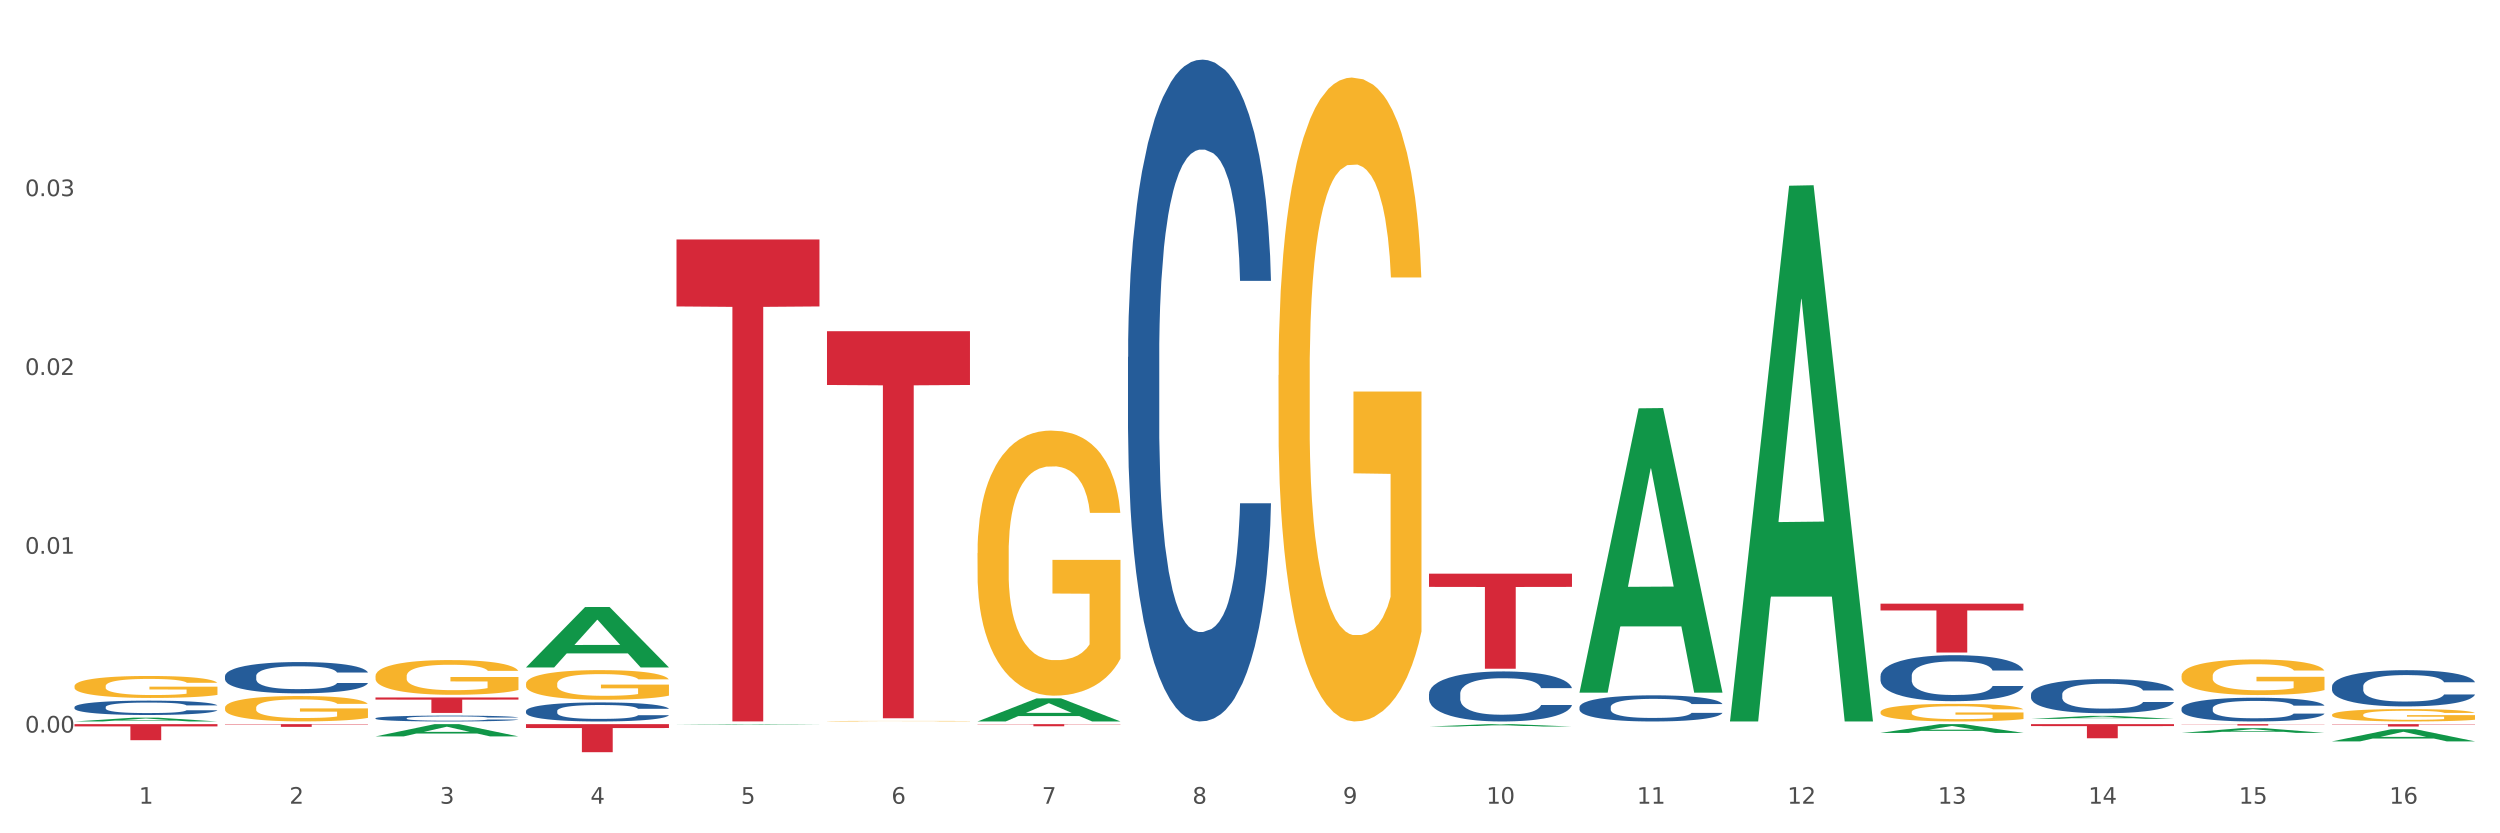 <?xml version="1.0" encoding="utf-8" standalone="no"?>
<!DOCTYPE svg PUBLIC "-//W3C//DTD SVG 1.1//EN"
  "http://www.w3.org/Graphics/SVG/1.1/DTD/svg11.dtd">
<svg xmlns:xlink="http://www.w3.org/1999/xlink" width="1080pt" height="360pt" viewBox="0 0 1080 360" xmlns="http://www.w3.org/2000/svg" version="1.1">
 <rect x="0" y="0" width="1080" height="360" fill="#333333" stroke="none"/>
 <defs>
  <style type="text/css">*{stroke-linejoin: round; stroke-linecap: butt}</style>
 </defs>
 <g id="figure_1">
  <g id="patch_1">
   <path d="M 0 360 
L 1080 360 
L 1080 0 
L 0 0 
z
" style="fill: #ffffff; stroke: #ffffff; stroke-linejoin: miter"/>
  </g>
  <g id="axes_1">
   <g id="matplotlib.axis_1">
    <g id="xtick_1">
     <g id="text_1">
      <!-- 1 -->
      <g style="fill: #4d4d4d" transform="translate(60.004 347.204) scale(0.096 -0.096)">
       <defs>
        <path id="DejaVuSans-31" d="M 794 531 
L 1825 531 
L 1825 4091 
L 703 3866 
L 703 4441 
L 1819 4666 
L 2450 4666 
L 2450 531 
L 3481 531 
L 3481 0 
L 794 0 
L 794 531 
z
" transform="scale(0.016)"/>
       </defs>
       <use xlink:href="#DejaVuSans-31"/>
      </g>
     </g>
    </g>
    <g id="xtick_2">
     <g id="text_2">
      <!-- 2 -->
      <g style="fill: #4d4d4d" transform="translate(125.021 347.204) scale(0.096 -0.096)">
       <defs>
        <path id="DejaVuSans-32" d="M 1228 531 
L 3431 531 
L 3431 0 
L 469 0 
L 469 531 
Q 828 903 1448 1529 
Q 2069 2156 2228 2338 
Q 2531 2678 2651 2914 
Q 2772 3150 2772 3378 
Q 2772 3750 2511 3984 
Q 2250 4219 1831 4219 
Q 1534 4219 1204 4116 
Q 875 4013 500 3803 
L 500 4441 
Q 881 4594 1212 4672 
Q 1544 4750 1819 4750 
Q 2544 4750 2975 4387 
Q 3406 4025 3406 3419 
Q 3406 3131 3298 2873 
Q 3191 2616 2906 2266 
Q 2828 2175 2409 1742 
Q 1991 1309 1228 531 
z
" transform="scale(0.016)"/>
       </defs>
       <use xlink:href="#DejaVuSans-32"/>
      </g>
     </g>
    </g>
    <g id="xtick_3">
     <g id="text_3">
      <!-- 3 -->
      <g style="fill: #4d4d4d" transform="translate(190.039 347.204) scale(0.096 -0.096)">
       <defs>
        <path id="DejaVuSans-33" d="M 2597 2516 
Q 3050 2419 3304 2112 
Q 3559 1806 3559 1356 
Q 3559 666 3084 287 
Q 2609 -91 1734 -91 
Q 1441 -91 1130 -33 
Q 819 25 488 141 
L 488 750 
Q 750 597 1062 519 
Q 1375 441 1716 441 
Q 2309 441 2620 675 
Q 2931 909 2931 1356 
Q 2931 1769 2642 2001 
Q 2353 2234 1838 2234 
L 1294 2234 
L 1294 2753 
L 1863 2753 
Q 2328 2753 2575 2939 
Q 2822 3125 2822 3475 
Q 2822 3834 2567 4026 
Q 2313 4219 1838 4219 
Q 1578 4219 1281 4162 
Q 984 4106 628 3988 
L 628 4550 
Q 988 4650 1302 4700 
Q 1616 4750 1894 4750 
Q 2613 4750 3031 4423 
Q 3450 4097 3450 3541 
Q 3450 3153 3228 2886 
Q 3006 2619 2597 2516 
z
" transform="scale(0.016)"/>
       </defs>
       <use xlink:href="#DejaVuSans-33"/>
      </g>
     </g>
    </g>
    <g id="xtick_4">
     <g id="text_4">
      <!-- 4 -->
      <g style="fill: #4d4d4d" transform="translate(255.056 347.204) scale(0.096 -0.096)">
       <defs>
        <path id="DejaVuSans-34" d="M 2419 4116 
L 825 1625 
L 2419 1625 
L 2419 4116 
z
M 2253 4666 
L 3047 4666 
L 3047 1625 
L 3713 1625 
L 3713 1100 
L 3047 1100 
L 3047 0 
L 2419 0 
L 2419 1100 
L 313 1100 
L 313 1709 
L 2253 4666 
z
" transform="scale(0.016)"/>
       </defs>
       <use xlink:href="#DejaVuSans-34"/>
      </g>
     </g>
    </g>
    <g id="xtick_5">
     <g id="text_5">
      <!-- 5 -->
      <g style="fill: #4d4d4d" transform="translate(320.073 347.204) scale(0.096 -0.096)">
       <defs>
        <path id="DejaVuSans-35" d="M 691 4666 
L 3169 4666 
L 3169 4134 
L 1269 4134 
L 1269 2991 
Q 1406 3038 1543 3061 
Q 1681 3084 1819 3084 
Q 2600 3084 3056 2656 
Q 3513 2228 3513 1497 
Q 3513 744 3044 326 
Q 2575 -91 1722 -91 
Q 1428 -91 1123 -41 
Q 819 9 494 109 
L 494 744 
Q 775 591 1075 516 
Q 1375 441 1709 441 
Q 2250 441 2565 725 
Q 2881 1009 2881 1497 
Q 2881 1984 2565 2268 
Q 2250 2553 1709 2553 
Q 1456 2553 1204 2497 
Q 953 2441 691 2322 
L 691 4666 
z
" transform="scale(0.016)"/>
       </defs>
       <use xlink:href="#DejaVuSans-35"/>
      </g>
     </g>
    </g>
    <g id="xtick_6">
     <g id="text_6">
      <!-- 6 -->
      <g style="fill: #4d4d4d" transform="translate(385.09 347.204) scale(0.096 -0.096)">
       <defs>
        <path id="DejaVuSans-36" d="M 2113 2584 
Q 1688 2584 1439 2293 
Q 1191 2003 1191 1497 
Q 1191 994 1439 701 
Q 1688 409 2113 409 
Q 2538 409 2786 701 
Q 3034 994 3034 1497 
Q 3034 2003 2786 2293 
Q 2538 2584 2113 2584 
z
M 3366 4563 
L 3366 3988 
Q 3128 4100 2886 4159 
Q 2644 4219 2406 4219 
Q 1781 4219 1451 3797 
Q 1122 3375 1075 2522 
Q 1259 2794 1537 2939 
Q 1816 3084 2150 3084 
Q 2853 3084 3261 2657 
Q 3669 2231 3669 1497 
Q 3669 778 3244 343 
Q 2819 -91 2113 -91 
Q 1303 -91 875 529 
Q 447 1150 447 2328 
Q 447 3434 972 4092 
Q 1497 4750 2381 4750 
Q 2619 4750 2861 4703 
Q 3103 4656 3366 4563 
z
" transform="scale(0.016)"/>
       </defs>
       <use xlink:href="#DejaVuSans-36"/>
      </g>
     </g>
    </g>
    <g id="xtick_7">
     <g id="text_7">
      <!-- 7 -->
      <g style="fill: #4d4d4d" transform="translate(450.108 347.204) scale(0.096 -0.096)">
       <defs>
        <path id="DejaVuSans-37" d="M 525 4666 
L 3525 4666 
L 3525 4397 
L 1831 0 
L 1172 0 
L 2766 4134 
L 525 4134 
L 525 4666 
z
" transform="scale(0.016)"/>
       </defs>
       <use xlink:href="#DejaVuSans-37"/>
      </g>
     </g>
    </g>
    <g id="xtick_8">
     <g id="text_8">
      <!-- 8 -->
      <g style="fill: #4d4d4d" transform="translate(515.125 347.204) scale(0.096 -0.096)">
       <defs>
        <path id="DejaVuSans-38" d="M 2034 2216 
Q 1584 2216 1326 1975 
Q 1069 1734 1069 1313 
Q 1069 891 1326 650 
Q 1584 409 2034 409 
Q 2484 409 2743 651 
Q 3003 894 3003 1313 
Q 3003 1734 2745 1975 
Q 2488 2216 2034 2216 
z
M 1403 2484 
Q 997 2584 770 2862 
Q 544 3141 544 3541 
Q 544 4100 942 4425 
Q 1341 4750 2034 4750 
Q 2731 4750 3128 4425 
Q 3525 4100 3525 3541 
Q 3525 3141 3298 2862 
Q 3072 2584 2669 2484 
Q 3125 2378 3379 2068 
Q 3634 1759 3634 1313 
Q 3634 634 3220 271 
Q 2806 -91 2034 -91 
Q 1263 -91 848 271 
Q 434 634 434 1313 
Q 434 1759 690 2068 
Q 947 2378 1403 2484 
z
M 1172 3481 
Q 1172 3119 1398 2916 
Q 1625 2713 2034 2713 
Q 2441 2713 2670 2916 
Q 2900 3119 2900 3481 
Q 2900 3844 2670 4047 
Q 2441 4250 2034 4250 
Q 1625 4250 1398 4047 
Q 1172 3844 1172 3481 
z
" transform="scale(0.016)"/>
       </defs>
       <use xlink:href="#DejaVuSans-38"/>
      </g>
     </g>
    </g>
    <g id="xtick_9">
     <g id="text_9">
      <!-- 9 -->
      <g style="fill: #4d4d4d" transform="translate(580.142 347.204) scale(0.096 -0.096)">
       <defs>
        <path id="DejaVuSans-39" d="M 703 97 
L 703 672 
Q 941 559 1184 500 
Q 1428 441 1663 441 
Q 2288 441 2617 861 
Q 2947 1281 2994 2138 
Q 2813 1869 2534 1725 
Q 2256 1581 1919 1581 
Q 1219 1581 811 2004 
Q 403 2428 403 3163 
Q 403 3881 828 4315 
Q 1253 4750 1959 4750 
Q 2769 4750 3195 4129 
Q 3622 3509 3622 2328 
Q 3622 1225 3098 567 
Q 2575 -91 1691 -91 
Q 1453 -91 1209 -44 
Q 966 3 703 97 
z
M 1959 2075 
Q 2384 2075 2632 2365 
Q 2881 2656 2881 3163 
Q 2881 3666 2632 3958 
Q 2384 4250 1959 4250 
Q 1534 4250 1286 3958 
Q 1038 3666 1038 3163 
Q 1038 2656 1286 2365 
Q 1534 2075 1959 2075 
z
" transform="scale(0.016)"/>
       </defs>
       <use xlink:href="#DejaVuSans-39"/>
      </g>
     </g>
    </g>
    <g id="xtick_10">
     <g id="text_10">
      <!-- 10 -->
      <g style="fill: #4d4d4d" transform="translate(642.105 347.204) scale(0.096 -0.096)">
       <defs>
        <path id="DejaVuSans-30" d="M 2034 4250 
Q 1547 4250 1301 3770 
Q 1056 3291 1056 2328 
Q 1056 1369 1301 889 
Q 1547 409 2034 409 
Q 2525 409 2770 889 
Q 3016 1369 3016 2328 
Q 3016 3291 2770 3770 
Q 2525 4250 2034 4250 
z
M 2034 4750 
Q 2819 4750 3233 4129 
Q 3647 3509 3647 2328 
Q 3647 1150 3233 529 
Q 2819 -91 2034 -91 
Q 1250 -91 836 529 
Q 422 1150 422 2328 
Q 422 3509 836 4129 
Q 1250 4750 2034 4750 
z
" transform="scale(0.016)"/>
       </defs>
       <use xlink:href="#DejaVuSans-31"/>
       <use xlink:href="#DejaVuSans-30" transform="translate(63.623 0)"/>
      </g>
     </g>
    </g>
    <g id="xtick_11">
     <g id="text_11">
      <!-- 11 -->
      <g style="fill: #4d4d4d" transform="translate(707.123 347.204) scale(0.096 -0.096)">
       <use xlink:href="#DejaVuSans-31"/>
       <use xlink:href="#DejaVuSans-31" transform="translate(63.623 0)"/>
      </g>
     </g>
    </g>
    <g id="xtick_12">
     <g id="text_12">
      <!-- 12 -->
      <g style="fill: #4d4d4d" transform="translate(772.14 347.204) scale(0.096 -0.096)">
       <use xlink:href="#DejaVuSans-31"/>
       <use xlink:href="#DejaVuSans-32" transform="translate(63.623 0)"/>
      </g>
     </g>
    </g>
    <g id="xtick_13">
     <g id="text_13">
      <!-- 13 -->
      <g style="fill: #4d4d4d" transform="translate(837.157 347.204) scale(0.096 -0.096)">
       <use xlink:href="#DejaVuSans-31"/>
       <use xlink:href="#DejaVuSans-33" transform="translate(63.623 0)"/>
      </g>
     </g>
    </g>
    <g id="xtick_14">
     <g id="text_14">
      <!-- 14 -->
      <g style="fill: #4d4d4d" transform="translate(902.174 347.204) scale(0.096 -0.096)">
       <use xlink:href="#DejaVuSans-31"/>
       <use xlink:href="#DejaVuSans-34" transform="translate(63.623 0)"/>
      </g>
     </g>
    </g>
    <g id="xtick_15">
     <g id="text_15">
      <!-- 15 -->
      <g style="fill: #4d4d4d" transform="translate(967.192 347.204) scale(0.096 -0.096)">
       <use xlink:href="#DejaVuSans-31"/>
       <use xlink:href="#DejaVuSans-35" transform="translate(63.623 0)"/>
      </g>
     </g>
    </g>
    <g id="xtick_16">
     <g id="text_16">
      <!-- 16 -->
      <g style="fill: #4d4d4d" transform="translate(1032.209 347.204) scale(0.096 -0.096)">
       <use xlink:href="#DejaVuSans-31"/>
       <use xlink:href="#DejaVuSans-36" transform="translate(63.623 0)"/>
      </g>
     </g>
    </g>
    <g id="xtick_17"/>
    <g id="xtick_18"/>
    <g id="xtick_19"/>
    <g id="xtick_20"/>
    <g id="xtick_21"/>
    <g id="xtick_22"/>
    <g id="xtick_23"/>
    <g id="xtick_24"/>
    <g id="xtick_25"/>
    <g id="xtick_26"/>
    <g id="xtick_27"/>
    <g id="xtick_28"/>
    <g id="xtick_29"/>
    <g id="xtick_30"/>
    <g id="xtick_31"/>
   </g>
   <g id="matplotlib.axis_2">
    <g id="ytick_1">
     <g id="text_17">
      <!-- 0.00 -->
      <g style="fill: #4d4d4d" transform="translate(10.8 316.472) scale(0.096 -0.096)">
       <defs>
        <path id="DejaVuSans-2e" d="M 684 794 
L 1344 794 
L 1344 0 
L 684 0 
L 684 794 
z
" transform="scale(0.016)"/>
       </defs>
       <use xlink:href="#DejaVuSans-30"/>
       <use xlink:href="#DejaVuSans-2e" transform="translate(63.623 0)"/>
       <use xlink:href="#DejaVuSans-30" transform="translate(95.41 0)"/>
       <use xlink:href="#DejaVuSans-30" transform="translate(159.033 0)"/>
      </g>
     </g>
    </g>
    <g id="ytick_2">
     <g id="text_18">
      <!-- 0.01 -->
      <g style="fill: #4d4d4d" transform="translate(10.8 239.226) scale(0.096 -0.096)">
       <use xlink:href="#DejaVuSans-30"/>
       <use xlink:href="#DejaVuSans-2e" transform="translate(63.623 0)"/>
       <use xlink:href="#DejaVuSans-30" transform="translate(95.41 0)"/>
       <use xlink:href="#DejaVuSans-31" transform="translate(159.033 0)"/>
      </g>
     </g>
    </g>
    <g id="ytick_3">
     <g id="text_19">
      <!-- 0.02 -->
      <g style="fill: #4d4d4d" transform="translate(10.8 161.981) scale(0.096 -0.096)">
       <use xlink:href="#DejaVuSans-30"/>
       <use xlink:href="#DejaVuSans-2e" transform="translate(63.623 0)"/>
       <use xlink:href="#DejaVuSans-30" transform="translate(95.41 0)"/>
       <use xlink:href="#DejaVuSans-32" transform="translate(159.033 0)"/>
      </g>
     </g>
    </g>
    <g id="ytick_4">
     <g id="text_20">
      <!-- 0.03 -->
      <g style="fill: #4d4d4d" transform="translate(10.8 84.735) scale(0.096 -0.096)">
       <use xlink:href="#DejaVuSans-30"/>
       <use xlink:href="#DejaVuSans-2e" transform="translate(63.623 0)"/>
       <use xlink:href="#DejaVuSans-30" transform="translate(95.41 0)"/>
       <use xlink:href="#DejaVuSans-33" transform="translate(159.033 0)"/>
      </g>
     </g>
    </g>
    <g id="ytick_5"/>
    <g id="ytick_6"/>
    <g id="ytick_7"/>
    <g id="ytick_8"/>
   </g>
   <g id="PolyCollection_1">
    <path d="M 32.175 311.673 
L 32.239 311.672 
L 57.709 310.028 
L 68.28 310.027 
L 93.941 311.676 
L 81.715 311.676 
L 76.176 311.292 
L 49.877 311.292 
L 49.686 311.298 
L 44.337 311.676 
L 32.175 311.676 
L 32.175 311.673 
L 53.188 311.063 
L 72.864 311.061 
L 63.122 310.378 
L 62.995 310.375 
L 62.867 310.38 
L 53.125 311.061 
L 53.188 311.063 
L 32.175 311.673 
z
" clip-path="url(#p650d6ffb5d)" style="fill: #109648"/>
    <path d="M 32.175 312.825 
L 93.941 312.825 
L 93.941 313.79 
L 69.645 313.797 
L 69.645 319.772 
L 56.325 319.772 
L 56.325 313.797 
L 32.175 313.79 
L 32.175 312.831 
L 32.175 312.825 
z
" clip-path="url(#p650d6ffb5d)" style="fill: #d62839"/>
    <path d="M 97.192 312.825 
L 158.959 312.825 
L 158.959 312.988 
L 134.662 312.989 
L 134.662 314.001 
L 121.343 314.001 
L 121.343 312.989 
L 97.192 312.988 
L 97.192 312.826 
L 97.192 312.825 
z
" clip-path="url(#p650d6ffb5d)" style="fill: #d62839"/>
    <path d="M 877.399 312.825 
L 939.166 312.825 
L 939.166 313.674 
L 914.869 313.68 
L 914.869 318.937 
L 901.549 318.937 
L 901.549 313.68 
L 877.399 313.674 
L 877.399 312.83 
L 877.399 312.825 
z
" clip-path="url(#p650d6ffb5d)" style="fill: #d62839"/>
    <path d="M 812.382 260.779 
L 874.148 260.779 
L 874.148 263.713 
L 849.852 263.732 
L 849.852 281.887 
L 836.532 281.887 
L 836.532 263.732 
L 812.382 263.713 
L 812.382 260.799 
L 812.382 260.779 
z
" clip-path="url(#p650d6ffb5d)" style="fill: #d62839"/>
    <path d="M 422.278 312.825 
L 484.045 312.825 
L 484.045 312.954 
L 459.748 312.955 
L 459.748 313.753 
L 446.429 313.753 
L 446.429 312.955 
L 422.278 312.954 
L 422.278 312.826 
L 422.278 312.825 
z
" clip-path="url(#p650d6ffb5d)" style="fill: #d62839"/>
    <path d="M 357.261 143.069 
L 419.028 143.069 
L 419.028 166.306 
L 394.731 166.463 
L 394.731 310.281 
L 381.412 310.281 
L 381.412 166.463 
L 357.261 166.306 
L 357.261 143.226 
L 357.261 143.069 
z
" clip-path="url(#p650d6ffb5d)" style="fill: #d62839"/>
    <path d="M 292.244 103.449 
L 354.01 103.449 
L 354.01 132.38 
L 329.714 132.575 
L 329.714 311.633 
L 316.394 311.633 
L 316.394 132.575 
L 292.244 132.38 
L 292.244 103.645 
L 292.244 103.449 
z
" clip-path="url(#p650d6ffb5d)" style="fill: #d62839"/>
    <path d="M 942.416 312.825 
L 1004.183 312.825 
L 1004.183 312.909 
L 979.886 312.91 
L 979.886 313.433 
L 966.567 313.433 
L 966.567 312.91 
L 942.416 312.909 
L 942.416 312.825 
L 942.416 312.825 
z
" clip-path="url(#p650d6ffb5d)" style="fill: #d62839"/>
    <path d="M 617.33 247.828 
L 679.097 247.828 
L 679.097 253.536 
L 654.8 253.575 
L 654.8 288.907 
L 641.481 288.907 
L 641.481 253.575 
L 617.33 253.536 
L 617.33 247.866 
L 617.33 247.828 
z
" clip-path="url(#p650d6ffb5d)" style="fill: #d62839"/>
    <path d="M 552.313 162.043 
L 552.386 161.789 
L 552.386 152.643 
L 552.532 144.767 
L 553.261 125.714 
L 554.355 109.963 
L 555.157 101.579 
L 555.959 94.72 
L 556.907 87.861 
L 558.074 80.747 
L 560.189 70.332 
L 561.501 64.997 
L 563.106 59.408 
L 566.023 51.278 
L 568.137 46.705 
L 570.325 42.894 
L 573.898 38.322 
L 576.232 36.289 
L 578.711 34.765 
L 581.701 33.749 
L 583.962 33.495 
L 588.921 34.257 
L 593.15 36.543 
L 595.192 38.322 
L 597.817 41.37 
L 599.203 43.403 
L 601.464 47.467 
L 603.797 52.802 
L 605.401 57.375 
L 607.808 66.013 
L 609.631 74.65 
L 611.308 85.32 
L 612.183 92.688 
L 612.84 99.547 
L 613.423 107.422 
L 614.006 119.871 
L 600.88 119.871 
L 600.37 110.979 
L 599.567 102.596 
L 598.401 94.466 
L 597.38 89.385 
L 595.63 83.034 
L 594.025 78.969 
L 592.348 75.921 
L 590.306 73.38 
L 588.702 72.11 
L 586.441 71.094 
L 581.993 71.348 
L 579.003 73.38 
L 576.961 75.921 
L 575.649 78.207 
L 574.482 80.747 
L 573.169 84.304 
L 571.638 89.639 
L 570.544 94.466 
L 569.45 100.563 
L 568.575 106.66 
L 567.773 113.774 
L 567.116 121.395 
L 566.606 129.271 
L 566.168 138.924 
L 565.804 154.929 
L 565.804 189.734 
L 565.95 197.609 
L 566.314 208.025 
L 566.752 215.901 
L 567.481 225.3 
L 568.137 231.652 
L 569.377 240.797 
L 570.763 248.419 
L 571.856 253.246 
L 572.95 257.31 
L 574.846 262.899 
L 576.961 267.472 
L 578.784 270.267 
L 581.264 272.807 
L 582.941 273.823 
L 584.399 274.331 
L 587.973 274.331 
L 590.525 273.569 
L 593.369 271.791 
L 595.557 269.505 
L 597.38 266.71 
L 599.422 262.137 
L 600.734 257.818 
L 600.734 204.723 
L 584.691 204.469 
L 584.691 169.156 
L 614.079 169.156 
L 614.079 272.807 
L 612.84 278.142 
L 611.454 282.969 
L 609.996 287.288 
L 607.808 292.623 
L 605.183 297.704 
L 602.849 301.261 
L 600.37 304.309 
L 597.453 307.104 
L 593.661 309.644 
L 591.327 310.66 
L 588.41 311.422 
L 584.983 311.676 
L 581.993 311.168 
L 579.076 309.898 
L 576.013 307.612 
L 573.023 304.309 
L 570.763 301.006 
L 568.502 296.942 
L 566.096 291.607 
L 564.199 286.526 
L 562.741 281.953 
L 561.137 276.11 
L 559.387 268.488 
L 558.074 261.629 
L 556.907 254.516 
L 555.667 245.37 
L 554.792 237.495 
L 553.917 227.587 
L 553.407 220.219 
L 552.823 208.787 
L 552.386 192.782 
L 552.313 162.043 
z
" clip-path="url(#p650d6ffb5d)" style="fill: #f7b32b"/>
    <path d="M 1007.434 308.797 
L 1007.507 308.792 
L 1007.507 308.616 
L 1007.652 308.464 
L 1008.382 308.097 
L 1009.475 307.794 
L 1010.278 307.633 
L 1011.08 307.501 
L 1012.028 307.369 
L 1013.195 307.232 
L 1015.309 307.032 
L 1016.622 306.929 
L 1018.226 306.821 
L 1021.143 306.665 
L 1023.258 306.577 
L 1025.446 306.503 
L 1029.019 306.415 
L 1031.353 306.376 
L 1033.832 306.347 
L 1036.822 306.327 
L 1039.083 306.323 
L 1044.041 306.337 
L 1048.271 306.381 
L 1050.313 306.415 
L 1052.938 306.474 
L 1054.324 306.513 
L 1056.584 306.591 
L 1058.918 306.694 
L 1060.522 306.782 
L 1062.929 306.948 
L 1064.752 307.115 
L 1066.429 307.32 
L 1067.304 307.462 
L 1067.96 307.594 
L 1068.544 307.745 
L 1069.127 307.985 
L 1056.001 307.985 
L 1055.49 307.814 
L 1054.688 307.652 
L 1053.521 307.496 
L 1052.5 307.398 
L 1050.75 307.276 
L 1049.146 307.198 
L 1047.469 307.139 
L 1045.427 307.09 
L 1043.823 307.066 
L 1041.562 307.046 
L 1037.114 307.051 
L 1034.124 307.09 
L 1032.082 307.139 
L 1030.769 307.183 
L 1029.602 307.232 
L 1028.29 307.3 
L 1026.758 307.403 
L 1025.665 307.496 
L 1024.571 307.613 
L 1023.696 307.731 
L 1022.893 307.868 
L 1022.237 308.014 
L 1021.727 308.166 
L 1021.289 308.352 
L 1020.925 308.66 
L 1020.925 309.33 
L 1021.07 309.481 
L 1021.435 309.682 
L 1021.873 309.833 
L 1022.602 310.014 
L 1023.258 310.136 
L 1024.498 310.312 
L 1025.883 310.459 
L 1026.977 310.552 
L 1028.071 310.63 
L 1029.967 310.738 
L 1032.082 310.826 
L 1033.905 310.879 
L 1036.384 310.928 
L 1038.062 310.948 
L 1039.52 310.958 
L 1043.093 310.958 
L 1045.646 310.943 
L 1048.49 310.909 
L 1050.677 310.865 
L 1052.5 310.811 
L 1054.542 310.723 
L 1055.855 310.64 
L 1055.855 309.618 
L 1039.812 309.613 
L 1039.812 308.933 
L 1069.2 308.933 
L 1069.2 310.928 
L 1067.96 311.031 
L 1066.575 311.124 
L 1065.116 311.207 
L 1062.929 311.31 
L 1060.303 311.408 
L 1057.97 311.476 
L 1055.49 311.535 
L 1052.573 311.588 
L 1048.781 311.637 
L 1046.448 311.657 
L 1043.531 311.672 
L 1040.103 311.676 
L 1037.114 311.667 
L 1034.197 311.642 
L 1031.134 311.598 
L 1028.144 311.535 
L 1025.883 311.471 
L 1023.623 311.393 
L 1021.216 311.29 
L 1019.32 311.192 
L 1017.862 311.104 
L 1016.257 310.992 
L 1014.507 310.845 
L 1013.195 310.713 
L 1012.028 310.576 
L 1010.788 310.4 
L 1009.913 310.249 
L 1009.038 310.058 
L 1008.527 309.916 
L 1007.944 309.696 
L 1007.507 309.388 
L 1007.434 308.797 
z
" clip-path="url(#p650d6ffb5d)" style="fill: #f7b32b"/>
    <path d="M 942.416 291.987 
L 942.489 291.973 
L 942.489 291.467 
L 942.635 291.032 
L 943.364 289.979 
L 944.458 289.108 
L 945.26 288.645 
L 946.063 288.266 
L 947.011 287.887 
L 948.177 287.493 
L 950.292 286.918 
L 951.605 286.623 
L 953.209 286.314 
L 956.126 285.864 
L 958.241 285.612 
L 960.429 285.401 
L 964.002 285.148 
L 966.335 285.036 
L 968.815 284.952 
L 971.805 284.896 
L 974.065 284.882 
L 979.024 284.924 
L 983.254 285.05 
L 985.296 285.148 
L 987.921 285.317 
L 989.306 285.429 
L 991.567 285.654 
L 993.901 285.949 
L 995.505 286.201 
L 997.911 286.679 
L 999.734 287.156 
L 1001.412 287.746 
L 1002.287 288.153 
L 1002.943 288.532 
L 1003.526 288.968 
L 1004.11 289.656 
L 990.984 289.656 
L 990.473 289.164 
L 989.671 288.701 
L 988.504 288.252 
L 987.483 287.971 
L 985.733 287.62 
L 984.129 287.395 
L 982.451 287.227 
L 980.41 287.086 
L 978.805 287.016 
L 976.545 286.96 
L 972.096 286.974 
L 969.106 287.086 
L 967.065 287.227 
L 965.752 287.353 
L 964.585 287.493 
L 963.273 287.69 
L 961.741 287.985 
L 960.647 288.252 
L 959.553 288.589 
L 958.678 288.926 
L 957.876 289.319 
L 957.22 289.74 
L 956.709 290.175 
L 956.272 290.709 
L 955.907 291.594 
L 955.907 293.517 
L 956.053 293.953 
L 956.418 294.528 
L 956.855 294.964 
L 957.585 295.483 
L 958.241 295.834 
L 959.481 296.34 
L 960.866 296.761 
L 961.96 297.028 
L 963.054 297.252 
L 964.95 297.561 
L 967.065 297.814 
L 968.888 297.969 
L 971.367 298.109 
L 973.044 298.165 
L 974.503 298.193 
L 978.076 298.193 
L 980.628 298.151 
L 983.472 298.053 
L 985.66 297.927 
L 987.483 297.772 
L 989.525 297.519 
L 990.838 297.281 
L 990.838 294.346 
L 974.795 294.332 
L 974.795 292.38 
L 1004.183 292.38 
L 1004.183 298.109 
L 1002.943 298.404 
L 1001.558 298.671 
L 1000.099 298.909 
L 997.911 299.204 
L 995.286 299.485 
L 992.953 299.682 
L 990.473 299.85 
L 987.556 300.005 
L 983.764 300.145 
L 981.431 300.201 
L 978.514 300.243 
L 975.086 300.257 
L 972.096 300.229 
L 969.179 300.159 
L 966.117 300.033 
L 963.127 299.85 
L 960.866 299.668 
L 958.605 299.443 
L 956.199 299.148 
L 954.303 298.867 
L 952.844 298.615 
L 951.24 298.292 
L 949.49 297.87 
L 948.177 297.491 
L 947.011 297.098 
L 945.771 296.593 
L 944.896 296.157 
L 944.021 295.61 
L 943.51 295.202 
L 942.927 294.57 
L 942.489 293.686 
L 942.416 291.987 
z
" clip-path="url(#p650d6ffb5d)" style="fill: #f7b32b"/>
    <path d="M 812.382 307.581 
L 812.455 307.574 
L 812.455 307.324 
L 812.601 307.108 
L 813.33 306.587 
L 814.424 306.155 
L 815.226 305.926 
L 816.028 305.738 
L 816.976 305.551 
L 818.143 305.356 
L 820.258 305.071 
L 821.57 304.925 
L 823.175 304.772 
L 826.092 304.549 
L 828.206 304.424 
L 830.394 304.32 
L 833.967 304.195 
L 836.301 304.139 
L 838.78 304.097 
L 841.77 304.069 
L 844.031 304.063 
L 848.99 304.083 
L 853.219 304.146 
L 855.261 304.195 
L 857.886 304.278 
L 859.272 304.334 
L 861.532 304.445 
L 863.866 304.591 
L 865.47 304.716 
L 867.877 304.953 
L 869.7 305.189 
L 871.377 305.481 
L 872.252 305.683 
L 872.909 305.87 
L 873.492 306.086 
L 874.075 306.427 
L 860.949 306.427 
L 860.439 306.183 
L 859.636 305.954 
L 858.47 305.731 
L 857.449 305.592 
L 855.699 305.418 
L 854.094 305.307 
L 852.417 305.224 
L 850.375 305.154 
L 848.771 305.119 
L 846.51 305.092 
L 842.062 305.099 
L 839.072 305.154 
L 837.03 305.224 
L 835.717 305.286 
L 834.551 305.356 
L 833.238 305.453 
L 831.707 305.599 
L 830.613 305.731 
L 829.519 305.898 
L 828.644 306.065 
L 827.842 306.26 
L 827.185 306.468 
L 826.675 306.684 
L 826.237 306.948 
L 825.873 307.386 
L 825.873 308.339 
L 826.019 308.554 
L 826.383 308.839 
L 826.821 309.055 
L 827.55 309.312 
L 828.206 309.486 
L 829.446 309.736 
L 830.832 309.945 
L 831.925 310.077 
L 833.019 310.188 
L 834.915 310.341 
L 837.03 310.467 
L 838.853 310.543 
L 841.333 310.613 
L 843.01 310.64 
L 844.468 310.654 
L 848.042 310.654 
L 850.594 310.633 
L 853.438 310.585 
L 855.626 310.522 
L 857.449 310.446 
L 859.491 310.321 
L 860.803 310.202 
L 860.803 308.749 
L 844.76 308.742 
L 844.76 307.776 
L 874.148 307.776 
L 874.148 310.613 
L 872.909 310.759 
L 871.523 310.891 
L 870.065 311.009 
L 867.877 311.155 
L 865.252 311.294 
L 862.918 311.391 
L 860.439 311.475 
L 857.522 311.551 
L 853.73 311.621 
L 851.396 311.649 
L 848.479 311.669 
L 845.052 311.676 
L 842.062 311.663 
L 839.145 311.628 
L 836.082 311.565 
L 833.092 311.475 
L 830.832 311.384 
L 828.571 311.273 
L 826.164 311.127 
L 824.268 310.988 
L 822.81 310.863 
L 821.206 310.703 
L 819.455 310.494 
L 818.143 310.307 
L 816.976 310.112 
L 815.736 309.862 
L 814.861 309.646 
L 813.986 309.375 
L 813.476 309.173 
L 812.892 308.86 
L 812.455 308.422 
L 812.382 307.581 
z
" clip-path="url(#p650d6ffb5d)" style="fill: #f7b32b"/>
    <path d="M 1007.434 312.825 
L 1069.2 312.825 
L 1069.2 312.971 
L 1044.903 312.972 
L 1044.903 313.877 
L 1031.584 313.877 
L 1031.584 312.972 
L 1007.434 312.971 
L 1007.434 312.826 
L 1007.434 312.825 
z
" clip-path="url(#p650d6ffb5d)" style="fill: #d62839"/>
    <path d="M 32.175 305.46 
L 32.248 305.454 
L 32.248 305.296 
L 32.467 305.08 
L 33.27 304.683 
L 34.292 304.383 
L 36.045 304.031 
L 36.994 303.884 
L 38.235 303.72 
L 40.79 303.453 
L 43.711 303.226 
L 45.755 303.102 
L 47.288 303.022 
L 50.72 302.881 
L 52.691 302.818 
L 54.735 302.767 
L 56.487 302.733 
L 59.408 302.694 
L 61.744 302.677 
L 64.445 302.671 
L 66.709 302.677 
L 69.702 302.699 
L 74.083 302.767 
L 75.762 302.807 
L 78.025 302.875 
L 80.362 302.966 
L 82.26 303.056 
L 84.45 303.187 
L 86.713 303.357 
L 88.904 303.572 
L 90.437 303.771 
L 91.678 303.98 
L 92.773 304.236 
L 93.576 304.513 
L 93.941 304.746 
L 80.581 304.746 
L 80.216 304.536 
L 79.485 304.309 
L 78.755 304.156 
L 77.952 304.031 
L 76.711 303.89 
L 75.616 303.799 
L 73.791 303.691 
L 72.111 303.623 
L 70.724 303.584 
L 69.045 303.55 
L 65.468 303.516 
L 62.912 303.516 
L 61.306 303.527 
L 59.335 303.555 
L 57.655 303.595 
L 55.684 303.663 
L 54.151 303.737 
L 52.618 303.833 
L 51.742 303.901 
L 50.427 304.026 
L 49.551 304.128 
L 48.383 304.304 
L 47.726 304.428 
L 46.558 304.751 
L 46.047 304.989 
L 45.828 305.154 
L 45.682 305.335 
L 45.682 306.22 
L 46.12 306.616 
L 46.485 306.786 
L 47.069 306.979 
L 48.164 307.229 
L 49.77 307.472 
L 51.45 307.648 
L 52.837 307.756 
L 54.151 307.835 
L 55.465 307.898 
L 57.071 307.954 
L 58.386 307.988 
L 60.357 308.022 
L 62.693 308.039 
L 64.518 308.039 
L 68.242 308.011 
L 69.921 307.983 
L 71.527 307.943 
L 73.28 307.881 
L 74.667 307.813 
L 75.47 307.762 
L 76.784 307.654 
L 77.806 307.54 
L 78.682 307.41 
L 79.266 307.297 
L 79.923 307.127 
L 80.435 306.934 
L 80.581 306.832 
L 93.941 306.832 
L 93.649 307.036 
L 93.138 307.234 
L 92.116 307.501 
L 91.313 307.654 
L 90.072 307.841 
L 88.758 308 
L 86.932 308.175 
L 85.253 308.306 
L 83.501 308.419 
L 81.603 308.521 
L 78.171 308.663 
L 76.93 308.703 
L 74.302 308.771 
L 72.257 308.81 
L 69.264 308.85 
L 66.198 308.873 
L 62.985 308.878 
L 60.138 308.867 
L 56.998 308.833 
L 55.027 308.799 
L 52.837 308.748 
L 50.281 308.669 
L 47.872 308.572 
L 45.609 308.459 
L 43.492 308.328 
L 41.52 308.181 
L 38.965 307.937 
L 37.067 307.699 
L 35.679 307.478 
L 34.73 307.291 
L 33.781 307.053 
L 33.27 306.889 
L 32.467 306.492 
L 32.175 306.123 
L 32.175 305.46 
z
" clip-path="url(#p650d6ffb5d)" style="fill: #255c99"/>
    <path d="M 162.209 318.124 
L 162.273 318.119 
L 187.744 312.83 
L 198.314 312.825 
L 223.976 318.134 
L 211.75 318.134 
L 206.21 316.898 
L 179.912 316.898 
L 179.721 316.918 
L 174.372 318.134 
L 162.209 318.134 
L 162.209 318.124 
L 183.223 316.16 
L 202.899 316.155 
L 193.156 313.956 
L 193.029 313.946 
L 192.902 313.961 
L 183.159 316.155 
L 183.223 316.16 
L 162.209 318.124 
z
" clip-path="url(#p650d6ffb5d)" style="fill: #109648"/>
    <path d="M 227.227 288.297 
L 227.29 288.272 
L 252.761 262.241 
L 263.331 262.216 
L 288.993 288.346 
L 276.767 288.346 
L 271.227 282.261 
L 244.929 282.261 
L 244.738 282.359 
L 239.389 288.346 
L 227.227 288.346 
L 227.227 288.297 
L 248.24 278.63 
L 267.916 278.606 
L 258.174 267.786 
L 258.046 267.737 
L 257.919 267.81 
L 248.176 278.606 
L 248.24 278.63 
L 227.227 288.297 
z
" clip-path="url(#p650d6ffb5d)" style="fill: #109648"/>
    <path d="M 292.244 313.129 
L 292.308 313.129 
L 317.778 312.884 
L 328.349 312.884 
L 354.01 313.129 
L 341.784 313.129 
L 336.245 313.072 
L 309.946 313.072 
L 309.755 313.073 
L 304.406 313.129 
L 292.244 313.129 
L 292.244 313.129 
L 313.257 313.038 
L 332.933 313.038 
L 323.191 312.936 
L 323.063 312.936 
L 322.936 312.936 
L 313.194 313.038 
L 313.257 313.038 
L 292.244 313.129 
z
" clip-path="url(#p650d6ffb5d)" style="fill: #109648"/>
    <path d="M 422.278 311.658 
L 422.342 311.648 
L 447.813 301.696 
L 458.383 301.686 
L 484.045 311.676 
L 471.819 311.676 
L 466.279 309.35 
L 439.981 309.35 
L 439.79 309.388 
L 434.441 311.676 
L 422.278 311.676 
L 422.278 311.658 
L 443.292 307.962 
L 462.968 307.952 
L 453.225 303.816 
L 453.098 303.797 
L 452.971 303.825 
L 443.228 307.952 
L 443.292 307.962 
L 422.278 311.658 
z
" clip-path="url(#p650d6ffb5d)" style="fill: #109648"/>
    <path d="M 617.33 313.868 
L 617.394 313.867 
L 642.865 312.826 
L 653.435 312.825 
L 679.097 313.869 
L 666.871 313.869 
L 661.331 313.626 
L 635.032 313.626 
L 634.841 313.63 
L 629.492 313.869 
L 617.33 313.869 
L 617.33 313.868 
L 638.343 313.481 
L 658.02 313.48 
L 648.277 313.047 
L 648.15 313.045 
L 648.022 313.048 
L 638.28 313.48 
L 638.343 313.481 
L 617.33 313.868 
z
" clip-path="url(#p650d6ffb5d)" style="fill: #109648"/>
    <path d="M 682.347 298.998 
L 682.411 298.882 
L 707.882 176.392 
L 718.452 176.277 
L 744.114 299.229 
L 731.888 299.229 
L 726.348 270.598 
L 700.05 270.598 
L 699.859 271.059 
L 694.51 299.229 
L 682.347 299.229 
L 682.347 298.998 
L 703.361 253.511 
L 723.037 253.396 
L 713.294 202.483 
L 713.167 202.252 
L 713.04 202.599 
L 703.297 253.396 
L 703.361 253.511 
L 682.347 298.998 
z
" clip-path="url(#p650d6ffb5d)" style="fill: #109648"/>
    <path d="M 747.365 311.241 
L 747.428 311.024 
L 772.899 80.232 
L 783.469 80.015 
L 809.131 311.676 
L 796.905 311.676 
L 791.365 257.731 
L 765.067 257.731 
L 764.876 258.601 
L 759.527 311.676 
L 747.365 311.676 
L 747.365 311.241 
L 768.378 225.537 
L 788.054 225.32 
L 778.312 129.392 
L 778.184 128.957 
L 778.057 129.61 
L 768.314 225.32 
L 768.378 225.537 
L 747.365 311.241 
z
" clip-path="url(#p650d6ffb5d)" style="fill: #109648"/>
    <path d="M 812.382 316.608 
L 812.446 316.604 
L 837.916 312.828 
L 848.487 312.825 
L 874.148 316.615 
L 861.922 316.615 
L 856.382 315.732 
L 830.084 315.732 
L 829.893 315.747 
L 824.544 316.615 
L 812.382 316.615 
L 812.382 316.608 
L 833.395 315.206 
L 853.071 315.202 
L 843.329 313.633 
L 843.201 313.625 
L 843.074 313.636 
L 833.332 315.202 
L 833.395 315.206 
L 812.382 316.608 
z
" clip-path="url(#p650d6ffb5d)" style="fill: #109648"/>
    <path d="M 877.399 310.554 
L 877.463 310.552 
L 902.933 309.266 
L 913.504 309.265 
L 939.166 310.556 
L 926.94 310.556 
L 921.4 310.255 
L 895.101 310.255 
L 894.91 310.26 
L 889.561 310.556 
L 877.399 310.556 
L 877.399 310.554 
L 898.412 310.076 
L 918.089 310.075 
L 908.346 309.54 
L 908.219 309.538 
L 908.091 309.541 
L 898.349 310.075 
L 898.412 310.076 
L 877.399 310.554 
z
" clip-path="url(#p650d6ffb5d)" style="fill: #109648"/>
    <path d="M 32.175 296.41 
L 32.248 296.401 
L 32.248 296.089 
L 32.394 295.82 
L 33.123 295.169 
L 34.217 294.631 
L 35.019 294.344 
L 35.821 294.11 
L 36.769 293.876 
L 37.936 293.632 
L 40.051 293.277 
L 41.363 293.094 
L 42.968 292.903 
L 45.885 292.626 
L 47.999 292.469 
L 50.187 292.339 
L 53.76 292.183 
L 56.094 292.113 
L 58.573 292.061 
L 61.563 292.027 
L 63.824 292.018 
L 68.783 292.044 
L 73.012 292.122 
L 75.054 292.183 
L 77.679 292.287 
L 79.065 292.356 
L 81.326 292.495 
L 83.659 292.678 
L 85.263 292.834 
L 87.67 293.129 
L 89.493 293.424 
L 91.17 293.789 
L 92.045 294.04 
L 92.702 294.275 
L 93.285 294.544 
L 93.868 294.969 
L 80.742 294.969 
L 80.232 294.665 
L 79.43 294.379 
L 78.263 294.101 
L 77.242 293.928 
L 75.492 293.711 
L 73.887 293.572 
L 72.21 293.468 
L 70.168 293.381 
L 68.564 293.337 
L 66.303 293.303 
L 61.855 293.311 
L 58.865 293.381 
L 56.823 293.468 
L 55.511 293.546 
L 54.344 293.632 
L 53.031 293.754 
L 51.5 293.936 
L 50.406 294.101 
L 49.312 294.31 
L 48.437 294.518 
L 47.635 294.761 
L 46.979 295.021 
L 46.468 295.29 
L 46.031 295.62 
L 45.666 296.167 
L 45.666 297.356 
L 45.812 297.625 
L 46.176 297.981 
L 46.614 298.25 
L 47.343 298.571 
L 47.999 298.788 
L 49.239 299.101 
L 50.625 299.361 
L 51.719 299.526 
L 52.812 299.665 
L 54.708 299.856 
L 56.823 300.012 
L 58.646 300.108 
L 61.126 300.195 
L 62.803 300.229 
L 64.261 300.247 
L 67.835 300.247 
L 70.387 300.221 
L 73.231 300.16 
L 75.419 300.082 
L 77.242 299.986 
L 79.284 299.83 
L 80.596 299.682 
L 80.596 297.868 
L 64.553 297.86 
L 64.553 296.653 
L 93.941 296.653 
L 93.941 300.195 
L 92.702 300.377 
L 91.316 300.542 
L 89.858 300.689 
L 87.67 300.872 
L 85.045 301.045 
L 82.711 301.167 
L 80.232 301.271 
L 77.315 301.366 
L 73.523 301.453 
L 71.189 301.488 
L 68.272 301.514 
L 64.845 301.523 
L 61.855 301.505 
L 58.938 301.462 
L 55.875 301.384 
L 52.885 301.271 
L 50.625 301.158 
L 48.364 301.019 
L 45.958 300.837 
L 44.062 300.663 
L 42.603 300.507 
L 40.999 300.307 
L 39.249 300.047 
L 37.936 299.813 
L 36.769 299.57 
L 35.529 299.257 
L 34.654 298.988 
L 33.779 298.65 
L 33.269 298.398 
L 32.685 298.007 
L 32.248 297.46 
L 32.175 296.41 
z
" clip-path="url(#p650d6ffb5d)" style="fill: #f7b32b"/>
    <path d="M 97.192 305.746 
L 97.265 305.736 
L 97.265 305.375 
L 97.411 305.064 
L 98.14 304.313 
L 99.234 303.691 
L 100.036 303.36 
L 100.838 303.09 
L 101.786 302.819 
L 102.953 302.539 
L 105.068 302.128 
L 106.381 301.917 
L 107.985 301.697 
L 110.902 301.376 
L 113.017 301.195 
L 115.204 301.045 
L 118.778 300.865 
L 121.111 300.784 
L 123.591 300.724 
L 126.58 300.684 
L 128.841 300.674 
L 133.8 300.704 
L 138.03 300.794 
L 140.071 300.865 
L 142.697 300.985 
L 144.082 301.065 
L 146.343 301.225 
L 148.676 301.436 
L 150.281 301.616 
L 152.687 301.957 
L 154.51 302.298 
L 156.188 302.719 
L 157.063 303.01 
L 157.719 303.28 
L 158.302 303.591 
L 158.886 304.082 
L 145.759 304.082 
L 145.249 303.731 
L 144.447 303.401 
L 143.28 303.08 
L 142.259 302.879 
L 140.509 302.629 
L 138.905 302.468 
L 137.227 302.348 
L 135.185 302.248 
L 133.581 302.198 
L 131.321 302.158 
L 126.872 302.168 
L 123.882 302.248 
L 121.84 302.348 
L 120.528 302.438 
L 119.361 302.539 
L 118.048 302.679 
L 116.517 302.889 
L 115.423 303.08 
L 114.329 303.32 
L 113.454 303.561 
L 112.652 303.842 
L 111.996 304.142 
L 111.485 304.453 
L 111.048 304.834 
L 110.683 305.465 
L 110.683 306.839 
L 110.829 307.149 
L 111.194 307.56 
L 111.631 307.871 
L 112.36 308.242 
L 113.017 308.492 
L 114.256 308.853 
L 115.642 309.154 
L 116.736 309.344 
L 117.83 309.505 
L 119.726 309.725 
L 121.84 309.906 
L 123.664 310.016 
L 126.143 310.116 
L 127.82 310.156 
L 129.279 310.176 
L 132.852 310.176 
L 135.404 310.146 
L 138.248 310.076 
L 140.436 309.986 
L 142.259 309.876 
L 144.301 309.695 
L 145.614 309.525 
L 145.614 307.43 
L 129.57 307.42 
L 129.57 306.027 
L 158.959 306.027 
L 158.959 310.116 
L 157.719 310.327 
L 156.333 310.517 
L 154.875 310.688 
L 152.687 310.898 
L 150.062 311.099 
L 147.728 311.239 
L 145.249 311.359 
L 142.332 311.469 
L 138.54 311.57 
L 136.206 311.61 
L 133.289 311.64 
L 129.862 311.65 
L 126.872 311.63 
L 123.955 311.58 
L 120.892 311.489 
L 117.903 311.359 
L 115.642 311.229 
L 113.381 311.068 
L 110.975 310.858 
L 109.079 310.658 
L 107.62 310.477 
L 106.016 310.247 
L 104.266 309.946 
L 102.953 309.675 
L 101.786 309.395 
L 100.547 309.034 
L 99.672 308.723 
L 98.797 308.332 
L 98.286 308.041 
L 97.703 307.59 
L 97.265 306.959 
L 97.192 305.746 
z
" clip-path="url(#p650d6ffb5d)" style="fill: #f7b32b"/>
    <path d="M 162.209 292.087 
L 162.282 292.073 
L 162.282 291.58 
L 162.428 291.155 
L 163.157 290.127 
L 164.251 289.277 
L 165.054 288.824 
L 165.856 288.454 
L 166.804 288.084 
L 167.97 287.7 
L 170.085 287.138 
L 171.398 286.85 
L 173.002 286.548 
L 175.919 286.11 
L 178.034 285.863 
L 180.222 285.657 
L 183.795 285.41 
L 186.128 285.301 
L 188.608 285.219 
L 191.598 285.164 
L 193.858 285.15 
L 198.817 285.191 
L 203.047 285.315 
L 205.089 285.41 
L 207.714 285.575 
L 209.099 285.685 
L 211.36 285.904 
L 213.694 286.192 
L 215.298 286.439 
L 217.704 286.905 
L 219.528 287.371 
L 221.205 287.947 
L 222.08 288.344 
L 222.736 288.715 
L 223.32 289.14 
L 223.903 289.811 
L 210.777 289.811 
L 210.266 289.331 
L 209.464 288.879 
L 208.297 288.44 
L 207.276 288.166 
L 205.526 287.823 
L 203.922 287.604 
L 202.245 287.44 
L 200.203 287.302 
L 198.598 287.234 
L 196.338 287.179 
L 191.889 287.193 
L 188.9 287.302 
L 186.858 287.44 
L 185.545 287.563 
L 184.378 287.7 
L 183.066 287.892 
L 181.534 288.18 
L 180.44 288.44 
L 179.347 288.769 
L 178.471 289.098 
L 177.669 289.482 
L 177.013 289.894 
L 176.503 290.319 
L 176.065 290.84 
L 175.7 291.703 
L 175.7 293.582 
L 175.846 294.007 
L 176.211 294.569 
L 176.648 294.994 
L 177.378 295.501 
L 178.034 295.844 
L 179.274 296.337 
L 180.659 296.749 
L 181.753 297.009 
L 182.847 297.228 
L 184.743 297.53 
L 186.858 297.777 
L 188.681 297.928 
L 191.16 298.065 
L 192.837 298.12 
L 194.296 298.147 
L 197.869 298.147 
L 200.422 298.106 
L 203.266 298.01 
L 205.453 297.886 
L 207.276 297.736 
L 209.318 297.489 
L 210.631 297.256 
L 210.631 294.39 
L 194.588 294.377 
L 194.588 292.471 
L 223.976 292.471 
L 223.976 298.065 
L 222.736 298.353 
L 221.351 298.613 
L 219.892 298.846 
L 217.704 299.134 
L 215.079 299.408 
L 212.746 299.6 
L 210.266 299.765 
L 207.349 299.915 
L 203.557 300.053 
L 201.224 300.107 
L 198.307 300.149 
L 194.879 300.162 
L 191.889 300.135 
L 188.972 300.066 
L 185.91 299.943 
L 182.92 299.765 
L 180.659 299.586 
L 178.399 299.367 
L 175.992 299.079 
L 174.096 298.805 
L 172.638 298.558 
L 171.033 298.243 
L 169.283 297.832 
L 167.97 297.461 
L 166.804 297.078 
L 165.564 296.584 
L 164.689 296.159 
L 163.814 295.624 
L 163.303 295.227 
L 162.72 294.61 
L 162.282 293.746 
L 162.209 292.087 
z
" clip-path="url(#p650d6ffb5d)" style="fill: #f7b32b"/>
    <path d="M 357.261 311.543 
L 357.334 311.543 
L 357.334 311.535 
L 357.48 311.528 
L 358.209 311.511 
L 359.303 311.497 
L 360.105 311.49 
L 360.907 311.484 
L 361.855 311.478 
L 363.022 311.471 
L 365.137 311.462 
L 366.45 311.457 
L 368.054 311.452 
L 370.971 311.445 
L 373.086 311.441 
L 375.273 311.438 
L 378.847 311.434 
L 381.18 311.432 
L 383.66 311.43 
L 386.649 311.43 
L 388.91 311.429 
L 393.869 311.43 
L 398.098 311.432 
L 400.14 311.434 
L 402.766 311.436 
L 404.151 311.438 
L 406.412 311.442 
L 408.745 311.446 
L 410.35 311.45 
L 412.756 311.458 
L 414.579 311.466 
L 416.256 311.475 
L 417.132 311.482 
L 417.788 311.488 
L 418.371 311.495 
L 418.955 311.506 
L 405.828 311.506 
L 405.318 311.498 
L 404.516 311.491 
L 403.349 311.483 
L 402.328 311.479 
L 400.578 311.473 
L 398.974 311.47 
L 397.296 311.467 
L 395.254 311.465 
L 393.65 311.464 
L 391.39 311.463 
L 386.941 311.463 
L 383.951 311.465 
L 381.909 311.467 
L 380.597 311.469 
L 379.43 311.471 
L 378.117 311.474 
L 376.586 311.479 
L 375.492 311.483 
L 374.398 311.489 
L 373.523 311.494 
L 372.721 311.501 
L 372.065 311.507 
L 371.554 311.514 
L 371.117 311.523 
L 370.752 311.537 
L 370.752 311.568 
L 370.898 311.575 
L 371.263 311.584 
L 371.7 311.591 
L 372.429 311.6 
L 373.086 311.605 
L 374.325 311.613 
L 375.711 311.62 
L 376.805 311.624 
L 377.899 311.628 
L 379.795 311.633 
L 381.909 311.637 
L 383.733 311.639 
L 386.212 311.642 
L 387.889 311.643 
L 389.348 311.643 
L 392.921 311.643 
L 395.473 311.642 
L 398.317 311.641 
L 400.505 311.639 
L 402.328 311.636 
L 404.37 311.632 
L 405.683 311.628 
L 405.683 311.581 
L 389.639 311.581 
L 389.639 311.55 
L 419.028 311.55 
L 419.028 311.642 
L 417.788 311.646 
L 416.402 311.651 
L 414.944 311.655 
L 412.756 311.659 
L 410.131 311.664 
L 407.797 311.667 
L 405.318 311.67 
L 402.401 311.672 
L 398.609 311.674 
L 396.275 311.675 
L 393.358 311.676 
L 389.931 311.676 
L 386.941 311.676 
L 384.024 311.675 
L 380.961 311.673 
L 377.972 311.67 
L 375.711 311.667 
L 373.45 311.663 
L 371.044 311.658 
L 369.148 311.654 
L 367.689 311.65 
L 366.085 311.645 
L 364.335 311.638 
L 363.022 311.632 
L 361.855 311.625 
L 360.616 311.617 
L 359.741 311.61 
L 358.866 311.602 
L 358.355 311.595 
L 357.772 311.585 
L 357.334 311.571 
L 357.261 311.543 
z
" clip-path="url(#p650d6ffb5d)" style="fill: #f7b32b"/>
    <path d="M 422.278 238.93 
L 422.351 238.825 
L 422.351 235.06 
L 422.497 231.817 
L 423.226 223.972 
L 424.32 217.487 
L 425.122 214.035 
L 425.925 211.211 
L 426.873 208.387 
L 428.039 205.458 
L 430.154 201.17 
L 431.467 198.973 
L 433.071 196.672 
L 435.988 193.325 
L 438.103 191.442 
L 440.291 189.873 
L 443.864 187.991 
L 446.197 187.154 
L 448.677 186.526 
L 451.667 186.108 
L 453.927 186.003 
L 458.886 186.317 
L 463.116 187.258 
L 465.158 187.991 
L 467.783 189.246 
L 469.168 190.083 
L 471.429 191.756 
L 473.763 193.953 
L 475.367 195.835 
L 477.773 199.392 
L 479.596 202.948 
L 481.274 207.341 
L 482.149 210.375 
L 482.805 213.199 
L 483.389 216.441 
L 483.972 221.567 
L 470.846 221.567 
L 470.335 217.906 
L 469.533 214.454 
L 468.366 211.107 
L 467.345 209.015 
L 465.595 206.4 
L 463.991 204.726 
L 462.314 203.471 
L 460.272 202.425 
L 458.667 201.902 
L 456.407 201.484 
L 451.958 201.588 
L 448.969 202.425 
L 446.927 203.471 
L 445.614 204.412 
L 444.447 205.458 
L 443.135 206.923 
L 441.603 209.119 
L 440.509 211.107 
L 439.416 213.617 
L 438.54 216.127 
L 437.738 219.056 
L 437.082 222.194 
L 436.571 225.437 
L 436.134 229.411 
L 435.769 236.001 
L 435.769 250.331 
L 435.915 253.574 
L 436.28 257.862 
L 436.717 261.105 
L 437.447 264.975 
L 438.103 267.59 
L 439.343 271.355 
L 440.728 274.493 
L 441.822 276.481 
L 442.916 278.154 
L 444.812 280.455 
L 446.927 282.338 
L 448.75 283.489 
L 451.229 284.535 
L 452.906 284.953 
L 454.365 285.162 
L 457.938 285.162 
L 460.49 284.848 
L 463.334 284.116 
L 465.522 283.175 
L 467.345 282.024 
L 469.387 280.141 
L 470.7 278.363 
L 470.7 256.502 
L 454.657 256.398 
L 454.657 241.859 
L 484.045 241.859 
L 484.045 284.535 
L 482.805 286.731 
L 481.42 288.719 
L 479.961 290.497 
L 477.773 292.693 
L 475.148 294.785 
L 472.815 296.25 
L 470.335 297.505 
L 467.418 298.655 
L 463.626 299.701 
L 461.293 300.12 
L 458.376 300.433 
L 454.948 300.538 
L 451.958 300.329 
L 449.041 299.806 
L 445.979 298.865 
L 442.989 297.505 
L 440.728 296.145 
L 438.468 294.471 
L 436.061 292.275 
L 434.165 290.183 
L 432.707 288.3 
L 431.102 285.894 
L 429.352 282.756 
L 428.039 279.932 
L 426.873 277.004 
L 425.633 273.238 
L 424.758 269.995 
L 423.883 265.916 
L 423.372 262.883 
L 422.789 258.176 
L 422.351 251.586 
L 422.278 238.93 
z
" clip-path="url(#p650d6ffb5d)" style="fill: #f7b32b"/>
    <path d="M 227.227 295.41 
L 227.3 295.398 
L 227.3 294.977 
L 227.445 294.615 
L 228.175 293.738 
L 229.269 293.013 
L 230.071 292.627 
L 230.873 292.312 
L 231.821 291.996 
L 232.988 291.669 
L 235.102 291.189 
L 236.415 290.944 
L 238.019 290.687 
L 240.936 290.313 
L 243.051 290.102 
L 245.239 289.927 
L 248.812 289.716 
L 251.146 289.623 
L 253.625 289.553 
L 256.615 289.506 
L 258.876 289.494 
L 263.834 289.529 
L 268.064 289.634 
L 270.106 289.716 
L 272.731 289.857 
L 274.117 289.95 
L 276.377 290.137 
L 278.711 290.383 
L 280.315 290.593 
L 282.722 290.991 
L 284.545 291.388 
L 286.222 291.879 
L 287.097 292.218 
L 287.753 292.534 
L 288.337 292.896 
L 288.92 293.469 
L 275.794 293.469 
L 275.283 293.06 
L 274.481 292.674 
L 273.315 292.3 
L 272.294 292.066 
L 270.543 291.774 
L 268.939 291.587 
L 267.262 291.447 
L 265.22 291.33 
L 263.616 291.271 
L 261.355 291.224 
L 256.907 291.236 
L 253.917 291.33 
L 251.875 291.447 
L 250.562 291.552 
L 249.396 291.669 
L 248.083 291.832 
L 246.552 292.078 
L 245.458 292.3 
L 244.364 292.581 
L 243.489 292.861 
L 242.687 293.189 
L 242.03 293.539 
L 241.52 293.902 
L 241.082 294.346 
L 240.718 295.083 
L 240.718 296.684 
L 240.863 297.047 
L 241.228 297.526 
L 241.666 297.889 
L 242.395 298.321 
L 243.051 298.613 
L 244.291 299.034 
L 245.676 299.385 
L 246.77 299.607 
L 247.864 299.794 
L 249.76 300.052 
L 251.875 300.262 
L 253.698 300.391 
L 256.177 300.507 
L 257.855 300.554 
L 259.313 300.578 
L 262.886 300.578 
L 265.439 300.543 
L 268.283 300.461 
L 270.47 300.356 
L 272.294 300.227 
L 274.335 300.016 
L 275.648 299.818 
L 275.648 297.374 
L 259.605 297.362 
L 259.605 295.737 
L 288.993 295.737 
L 288.993 300.507 
L 287.753 300.753 
L 286.368 300.975 
L 284.909 301.174 
L 282.722 301.419 
L 280.096 301.653 
L 277.763 301.817 
L 275.283 301.957 
L 272.366 302.086 
L 268.574 302.203 
L 266.241 302.25 
L 263.324 302.285 
L 259.897 302.296 
L 256.907 302.273 
L 253.99 302.214 
L 250.927 302.109 
L 247.937 301.957 
L 245.676 301.805 
L 243.416 301.618 
L 241.009 301.373 
L 239.113 301.139 
L 237.655 300.928 
L 236.05 300.659 
L 234.3 300.309 
L 232.988 299.993 
L 231.821 299.666 
L 230.581 299.245 
L 229.706 298.882 
L 228.831 298.426 
L 228.321 298.087 
L 227.737 297.561 
L 227.3 296.825 
L 227.227 295.41 
z
" clip-path="url(#p650d6ffb5d)" style="fill: #f7b32b"/>
    <path d="M 1007.434 320.26 
L 1007.497 320.255 
L 1032.968 315.03 
L 1043.538 315.025 
L 1069.2 320.27 
L 1056.974 320.27 
L 1051.434 319.048 
L 1025.136 319.048 
L 1024.945 319.068 
L 1019.596 320.27 
L 1007.434 320.27 
L 1007.434 320.26 
L 1028.447 318.32 
L 1048.123 318.315 
L 1038.38 316.143 
L 1038.253 316.133 
L 1038.126 316.148 
L 1028.383 318.315 
L 1028.447 318.32 
L 1007.434 320.26 
z
" clip-path="url(#p650d6ffb5d)" style="fill: #109648"/>
    <path d="M 942.416 306.021 
L 942.489 306.011 
L 942.489 305.749 
L 942.708 305.392 
L 943.512 304.736 
L 944.534 304.238 
L 946.286 303.657 
L 947.235 303.413 
L 948.476 303.141 
L 951.032 302.7 
L 953.952 302.325 
L 955.996 302.119 
L 957.529 301.987 
L 960.961 301.753 
L 962.932 301.65 
L 964.976 301.565 
L 966.729 301.509 
L 969.649 301.443 
L 971.985 301.415 
L 974.687 301.406 
L 976.95 301.415 
L 979.943 301.453 
L 984.324 301.565 
L 986.003 301.631 
L 988.267 301.743 
L 990.603 301.893 
L 992.501 302.044 
L 994.691 302.259 
L 996.955 302.541 
L 999.145 302.897 
L 1000.678 303.225 
L 1001.919 303.572 
L 1003.015 303.995 
L 1003.818 304.454 
L 1004.183 304.839 
L 990.822 304.839 
L 990.457 304.492 
L 989.727 304.116 
L 988.997 303.863 
L 988.194 303.657 
L 986.952 303.422 
L 985.857 303.272 
L 984.032 303.094 
L 982.353 302.982 
L 980.966 302.916 
L 979.286 302.86 
L 975.709 302.803 
L 973.154 302.803 
L 971.547 302.822 
L 969.576 302.869 
L 967.897 302.935 
L 965.926 303.047 
L 964.392 303.169 
L 962.859 303.329 
L 961.983 303.441 
L 960.669 303.647 
L 959.793 303.816 
L 958.625 304.107 
L 957.967 304.313 
L 956.799 304.848 
L 956.288 305.242 
L 956.069 305.514 
L 955.923 305.814 
L 955.923 307.277 
L 956.361 307.934 
L 956.726 308.215 
L 957.31 308.534 
L 958.406 308.947 
L 960.012 309.35 
L 961.691 309.641 
L 963.078 309.819 
L 964.392 309.951 
L 965.707 310.054 
L 967.313 310.148 
L 968.627 310.204 
L 970.598 310.26 
L 972.935 310.288 
L 974.76 310.288 
L 978.483 310.241 
L 980.163 310.194 
L 981.769 310.129 
L 983.521 310.026 
L 984.908 309.913 
L 985.711 309.829 
L 987.025 309.65 
L 988.048 309.463 
L 988.924 309.247 
L 989.508 309.06 
L 990.165 308.778 
L 990.676 308.459 
L 990.822 308.29 
L 1004.183 308.29 
L 1003.891 308.628 
L 1003.38 308.956 
L 1002.358 309.397 
L 1001.554 309.65 
L 1000.313 309.96 
L 998.999 310.223 
L 997.174 310.513 
L 995.495 310.729 
L 993.742 310.917 
L 991.844 311.086 
L 988.413 311.32 
L 987.171 311.386 
L 984.543 311.498 
L 982.499 311.564 
L 979.505 311.63 
L 976.439 311.667 
L 973.227 311.676 
L 970.379 311.658 
L 967.24 311.601 
L 965.268 311.545 
L 963.078 311.461 
L 960.523 311.329 
L 958.114 311.17 
L 955.85 310.982 
L 953.733 310.767 
L 951.762 310.523 
L 949.206 310.119 
L 947.308 309.725 
L 945.921 309.36 
L 944.972 309.05 
L 944.023 308.656 
L 943.512 308.384 
L 942.708 307.728 
L 942.416 307.118 
L 942.416 306.021 
z
" clip-path="url(#p650d6ffb5d)" style="fill: #255c99"/>
    <path d="M 1007.434 296.548 
L 1007.507 296.533 
L 1007.507 296.133 
L 1007.726 295.589 
L 1008.529 294.588 
L 1009.551 293.829 
L 1011.303 292.942 
L 1012.252 292.57 
L 1013.493 292.156 
L 1016.049 291.483 
L 1018.969 290.911 
L 1021.013 290.596 
L 1022.547 290.396 
L 1025.978 290.038 
L 1027.949 289.881 
L 1029.994 289.752 
L 1031.746 289.666 
L 1034.666 289.566 
L 1037.003 289.523 
L 1039.704 289.509 
L 1041.967 289.523 
L 1044.961 289.58 
L 1049.341 289.752 
L 1051.021 289.852 
L 1053.284 290.024 
L 1055.62 290.253 
L 1057.518 290.482 
L 1059.709 290.811 
L 1061.972 291.24 
L 1064.162 291.784 
L 1065.696 292.284 
L 1066.937 292.814 
L 1068.032 293.457 
L 1068.835 294.158 
L 1069.2 294.745 
L 1055.839 294.745 
L 1055.474 294.216 
L 1054.744 293.643 
L 1054.014 293.257 
L 1053.211 292.942 
L 1051.97 292.585 
L 1050.875 292.356 
L 1049.049 292.084 
L 1047.37 291.912 
L 1045.983 291.812 
L 1044.304 291.726 
L 1040.726 291.641 
L 1038.171 291.641 
L 1036.565 291.669 
L 1034.593 291.741 
L 1032.914 291.841 
L 1030.943 292.013 
L 1029.41 292.198 
L 1027.876 292.442 
L 1027 292.613 
L 1025.686 292.928 
L 1024.81 293.186 
L 1023.642 293.629 
L 1022.985 293.944 
L 1021.817 294.759 
L 1021.306 295.36 
L 1021.086 295.775 
L 1020.94 296.233 
L 1020.94 298.465 
L 1021.379 299.466 
L 1021.744 299.895 
L 1022.328 300.382 
L 1023.423 301.011 
L 1025.029 301.626 
L 1026.708 302.07 
L 1028.095 302.342 
L 1029.41 302.542 
L 1030.724 302.699 
L 1032.33 302.842 
L 1033.644 302.928 
L 1035.615 303.014 
L 1037.952 303.057 
L 1039.777 303.057 
L 1043.501 302.985 
L 1045.18 302.914 
L 1046.786 302.814 
L 1048.538 302.656 
L 1049.925 302.485 
L 1050.728 302.356 
L 1052.043 302.084 
L 1053.065 301.798 
L 1053.941 301.469 
L 1054.525 301.183 
L 1055.182 300.754 
L 1055.693 300.267 
L 1055.839 300.01 
L 1069.2 300.01 
L 1068.908 300.525 
L 1068.397 301.025 
L 1067.375 301.698 
L 1066.572 302.084 
L 1065.33 302.556 
L 1064.016 302.957 
L 1062.191 303.4 
L 1060.512 303.729 
L 1058.76 304.015 
L 1056.861 304.273 
L 1053.43 304.631 
L 1052.189 304.731 
L 1049.56 304.902 
L 1047.516 305.003 
L 1044.523 305.103 
L 1041.456 305.16 
L 1038.244 305.174 
L 1035.396 305.146 
L 1032.257 305.06 
L 1030.286 304.974 
L 1028.095 304.845 
L 1025.54 304.645 
L 1023.131 304.402 
L 1020.867 304.116 
L 1018.75 303.787 
L 1016.779 303.415 
L 1014.224 302.799 
L 1012.325 302.199 
L 1010.938 301.641 
L 1009.989 301.169 
L 1009.04 300.568 
L 1008.529 300.153 
L 1007.726 299.151 
L 1007.434 298.221 
L 1007.434 296.548 
z
" clip-path="url(#p650d6ffb5d)" style="fill: #255c99"/>
    <path d="M 162.209 301.311 
L 223.976 301.311 
L 223.976 302.239 
L 199.679 302.245 
L 199.679 307.991 
L 186.36 307.991 
L 186.36 302.245 
L 162.209 302.239 
L 162.209 301.317 
L 162.209 301.311 
z
" clip-path="url(#p650d6ffb5d)" style="fill: #d62839"/>
    <path d="M 227.227 312.825 
L 288.993 312.825 
L 288.993 314.51 
L 264.696 314.521 
L 264.696 324.95 
L 251.377 324.95 
L 251.377 314.521 
L 227.227 314.51 
L 227.227 312.836 
L 227.227 312.825 
z
" clip-path="url(#p650d6ffb5d)" style="fill: #d62839"/>
    <path d="M 162.209 310.279 
L 162.282 310.277 
L 162.282 310.212 
L 162.502 310.124 
L 163.305 309.962 
L 164.327 309.839 
L 166.079 309.695 
L 167.028 309.635 
L 168.269 309.568 
L 170.825 309.459 
L 173.745 309.366 
L 175.789 309.315 
L 177.323 309.283 
L 180.754 309.225 
L 182.725 309.199 
L 184.77 309.178 
L 186.522 309.165 
L 189.442 309.148 
L 191.778 309.141 
L 194.48 309.139 
L 196.743 309.141 
L 199.737 309.151 
L 204.117 309.178 
L 205.796 309.195 
L 208.06 309.222 
L 210.396 309.26 
L 212.294 309.297 
L 214.485 309.35 
L 216.748 309.419 
L 218.938 309.507 
L 220.471 309.589 
L 221.713 309.674 
L 222.808 309.779 
L 223.611 309.892 
L 223.976 309.987 
L 210.615 309.987 
L 210.25 309.901 
L 209.52 309.809 
L 208.79 309.746 
L 207.987 309.695 
L 206.746 309.637 
L 205.65 309.6 
L 203.825 309.556 
L 202.146 309.528 
L 200.759 309.512 
L 199.079 309.498 
L 195.502 309.484 
L 192.947 309.484 
L 191.34 309.489 
L 189.369 309.501 
L 187.69 309.517 
L 185.719 309.545 
L 184.185 309.575 
L 182.652 309.614 
L 181.776 309.642 
L 180.462 309.693 
L 179.586 309.735 
L 178.418 309.806 
L 177.761 309.857 
L 176.592 309.989 
L 176.081 310.087 
L 175.862 310.154 
L 175.716 310.228 
L 175.716 310.59 
L 176.154 310.752 
L 176.519 310.821 
L 177.104 310.9 
L 178.199 311.002 
L 179.805 311.102 
L 181.484 311.174 
L 182.871 311.218 
L 184.185 311.25 
L 185.5 311.276 
L 187.106 311.299 
L 188.42 311.313 
L 190.391 311.327 
L 192.728 311.333 
L 194.553 311.333 
L 198.276 311.322 
L 199.956 311.31 
L 201.562 311.294 
L 203.314 311.269 
L 204.701 311.241 
L 205.504 311.22 
L 206.819 311.176 
L 207.841 311.13 
L 208.717 311.076 
L 209.301 311.03 
L 209.958 310.96 
L 210.469 310.882 
L 210.615 310.84 
L 223.976 310.84 
L 223.684 310.923 
L 223.173 311.004 
L 222.151 311.113 
L 221.348 311.176 
L 220.106 311.252 
L 218.792 311.317 
L 216.967 311.389 
L 215.288 311.442 
L 213.535 311.489 
L 211.637 311.53 
L 208.206 311.588 
L 206.965 311.605 
L 204.336 311.632 
L 202.292 311.649 
L 199.299 311.665 
L 196.232 311.674 
L 193.02 311.676 
L 190.172 311.672 
L 187.033 311.658 
L 185.062 311.644 
L 182.871 311.623 
L 180.316 311.591 
L 177.907 311.551 
L 175.643 311.505 
L 173.526 311.452 
L 171.555 311.391 
L 168.999 311.292 
L 167.101 311.194 
L 165.714 311.104 
L 164.765 311.028 
L 163.816 310.93 
L 163.305 310.863 
L 162.502 310.701 
L 162.209 310.55 
L 162.209 310.279 
z
" clip-path="url(#p650d6ffb5d)" style="fill: #255c99"/>
    <path d="M 227.227 307.143 
L 227.3 307.136 
L 227.3 306.925 
L 227.519 306.64 
L 228.322 306.113 
L 229.344 305.715 
L 231.096 305.249 
L 232.045 305.053 
L 233.287 304.835 
L 235.842 304.482 
L 238.762 304.181 
L 240.807 304.016 
L 242.34 303.911 
L 245.771 303.723 
L 247.743 303.64 
L 249.787 303.572 
L 251.539 303.527 
L 254.459 303.475 
L 256.796 303.452 
L 259.497 303.445 
L 261.76 303.452 
L 264.754 303.482 
L 269.134 303.572 
L 270.814 303.625 
L 273.077 303.715 
L 275.413 303.835 
L 277.312 303.956 
L 279.502 304.129 
L 281.765 304.354 
L 283.955 304.64 
L 285.489 304.903 
L 286.73 305.181 
L 287.825 305.519 
L 288.628 305.888 
L 288.993 306.196 
L 275.632 306.196 
L 275.267 305.918 
L 274.537 305.617 
L 273.807 305.414 
L 273.004 305.249 
L 271.763 305.061 
L 270.668 304.941 
L 268.842 304.798 
L 267.163 304.708 
L 265.776 304.655 
L 264.097 304.61 
L 260.519 304.565 
L 257.964 304.565 
L 256.358 304.58 
L 254.386 304.617 
L 252.707 304.67 
L 250.736 304.76 
L 249.203 304.858 
L 247.669 304.986 
L 246.793 305.076 
L 245.479 305.241 
L 244.603 305.377 
L 243.435 305.61 
L 242.778 305.775 
L 241.61 306.204 
L 241.099 306.519 
L 240.88 306.737 
L 240.734 306.978 
L 240.734 308.151 
L 241.172 308.677 
L 241.537 308.902 
L 242.121 309.158 
L 243.216 309.489 
L 244.822 309.812 
L 246.501 310.045 
L 247.889 310.188 
L 249.203 310.293 
L 250.517 310.376 
L 252.123 310.451 
L 253.437 310.496 
L 255.409 310.541 
L 257.745 310.564 
L 259.57 310.564 
L 263.294 310.526 
L 264.973 310.489 
L 266.579 310.436 
L 268.331 310.353 
L 269.718 310.263 
L 270.522 310.195 
L 271.836 310.053 
L 272.858 309.902 
L 273.734 309.729 
L 274.318 309.579 
L 274.975 309.353 
L 275.486 309.098 
L 275.632 308.963 
L 288.993 308.963 
L 288.701 309.233 
L 288.19 309.496 
L 287.168 309.85 
L 286.365 310.053 
L 285.124 310.301 
L 283.809 310.511 
L 281.984 310.744 
L 280.305 310.917 
L 278.553 311.068 
L 276.654 311.203 
L 273.223 311.391 
L 271.982 311.443 
L 269.353 311.534 
L 267.309 311.586 
L 264.316 311.639 
L 261.249 311.669 
L 258.037 311.676 
L 255.19 311.661 
L 252.05 311.616 
L 250.079 311.571 
L 247.889 311.504 
L 245.333 311.398 
L 242.924 311.27 
L 240.661 311.12 
L 238.543 310.947 
L 236.572 310.752 
L 234.017 310.429 
L 232.118 310.113 
L 230.731 309.82 
L 229.782 309.571 
L 228.833 309.256 
L 228.322 309.038 
L 227.519 308.511 
L 227.227 308.023 
L 227.227 307.143 
z
" clip-path="url(#p650d6ffb5d)" style="fill: #255c99"/>
    <path d="M 812.382 291.967 
L 812.455 291.949 
L 812.455 291.441 
L 812.674 290.751 
L 813.477 289.48 
L 814.499 288.518 
L 816.251 287.392 
L 817.201 286.92 
L 818.442 286.394 
L 820.997 285.54 
L 823.917 284.814 
L 825.962 284.415 
L 827.495 284.161 
L 830.926 283.707 
L 832.898 283.507 
L 834.942 283.344 
L 836.694 283.235 
L 839.615 283.108 
L 841.951 283.053 
L 844.652 283.035 
L 846.916 283.053 
L 849.909 283.126 
L 854.29 283.344 
L 855.969 283.471 
L 858.232 283.689 
L 860.568 283.979 
L 862.467 284.27 
L 864.657 284.687 
L 866.92 285.232 
L 869.111 285.922 
L 870.644 286.557 
L 871.885 287.229 
L 872.98 288.046 
L 873.783 288.935 
L 874.148 289.68 
L 860.787 289.68 
L 860.422 289.008 
L 859.692 288.282 
L 858.962 287.792 
L 858.159 287.392 
L 856.918 286.938 
L 855.823 286.648 
L 853.998 286.303 
L 852.318 286.085 
L 850.931 285.958 
L 849.252 285.849 
L 845.674 285.74 
L 843.119 285.74 
L 841.513 285.776 
L 839.542 285.867 
L 837.862 285.994 
L 835.891 286.212 
L 834.358 286.448 
L 832.825 286.757 
L 831.949 286.975 
L 830.634 287.374 
L 829.758 287.701 
L 828.59 288.264 
L 827.933 288.663 
L 826.765 289.698 
L 826.254 290.46 
L 826.035 290.987 
L 825.889 291.568 
L 825.889 294.4 
L 826.327 295.671 
L 826.692 296.215 
L 827.276 296.833 
L 828.371 297.631 
L 829.977 298.412 
L 831.657 298.975 
L 833.044 299.32 
L 834.358 299.574 
L 835.672 299.774 
L 837.278 299.955 
L 838.592 300.064 
L 840.564 300.173 
L 842.9 300.227 
L 844.725 300.227 
L 848.449 300.137 
L 850.128 300.046 
L 851.734 299.919 
L 853.486 299.719 
L 854.874 299.501 
L 855.677 299.338 
L 856.991 298.993 
L 858.013 298.63 
L 858.889 298.212 
L 859.473 297.849 
L 860.13 297.305 
L 860.641 296.687 
L 860.787 296.36 
L 874.148 296.36 
L 873.856 297.014 
L 873.345 297.649 
L 872.323 298.503 
L 871.52 298.993 
L 870.279 299.592 
L 868.965 300.1 
L 867.139 300.663 
L 865.46 301.081 
L 863.708 301.444 
L 861.81 301.771 
L 858.378 302.224 
L 857.137 302.351 
L 854.509 302.569 
L 852.464 302.696 
L 849.471 302.823 
L 846.405 302.896 
L 843.192 302.914 
L 840.345 302.878 
L 837.205 302.769 
L 835.234 302.66 
L 833.044 302.497 
L 830.488 302.243 
L 828.079 301.934 
L 825.816 301.571 
L 823.698 301.153 
L 821.727 300.681 
L 819.172 299.901 
L 817.274 299.138 
L 815.886 298.43 
L 814.937 297.831 
L 813.988 297.069 
L 813.477 296.542 
L 812.674 295.271 
L 812.382 294.091 
L 812.382 291.967 
z
" clip-path="url(#p650d6ffb5d)" style="fill: #255c99"/>
    <path d="M 682.347 305.454 
L 682.42 305.444 
L 682.42 305.155 
L 682.639 304.763 
L 683.443 304.04 
L 684.465 303.493 
L 686.217 302.854 
L 687.166 302.585 
L 688.407 302.286 
L 690.963 301.801 
L 693.883 301.388 
L 695.927 301.161 
L 697.46 301.017 
L 700.892 300.759 
L 702.863 300.645 
L 704.907 300.552 
L 706.66 300.491 
L 709.58 300.418 
L 711.916 300.387 
L 714.618 300.377 
L 716.881 300.387 
L 719.875 300.429 
L 724.255 300.552 
L 725.934 300.625 
L 728.198 300.748 
L 730.534 300.914 
L 732.432 301.079 
L 734.623 301.316 
L 736.886 301.626 
L 739.076 302.018 
L 740.609 302.379 
L 741.85 302.761 
L 742.946 303.225 
L 743.749 303.731 
L 744.114 304.154 
L 730.753 304.154 
L 730.388 303.772 
L 729.658 303.359 
L 728.928 303.081 
L 728.125 302.854 
L 726.883 302.596 
L 725.788 302.431 
L 723.963 302.234 
L 722.284 302.111 
L 720.897 302.038 
L 719.217 301.976 
L 715.64 301.915 
L 713.085 301.915 
L 711.478 301.935 
L 709.507 301.987 
L 707.828 302.059 
L 705.857 302.183 
L 704.323 302.317 
L 702.79 302.492 
L 701.914 302.616 
L 700.6 302.843 
L 699.724 303.029 
L 698.556 303.349 
L 697.899 303.576 
L 696.73 304.164 
L 696.219 304.598 
L 696 304.897 
L 695.854 305.227 
L 695.854 306.837 
L 696.292 307.559 
L 696.657 307.869 
L 697.241 308.22 
L 698.337 308.674 
L 699.943 309.117 
L 701.622 309.437 
L 703.009 309.633 
L 704.323 309.778 
L 705.638 309.891 
L 707.244 309.994 
L 708.558 310.056 
L 710.529 310.118 
L 712.866 310.149 
L 714.691 310.149 
L 718.414 310.098 
L 720.094 310.046 
L 721.7 309.974 
L 723.452 309.86 
L 724.839 309.736 
L 725.642 309.644 
L 726.956 309.448 
L 727.979 309.241 
L 728.855 309.004 
L 729.439 308.797 
L 730.096 308.488 
L 730.607 308.137 
L 730.753 307.951 
L 744.114 307.951 
L 743.822 308.323 
L 743.311 308.684 
L 742.289 309.169 
L 741.485 309.448 
L 740.244 309.788 
L 738.93 310.077 
L 737.105 310.397 
L 735.426 310.634 
L 733.673 310.841 
L 731.775 311.026 
L 728.344 311.284 
L 727.102 311.357 
L 724.474 311.48 
L 722.43 311.553 
L 719.436 311.625 
L 716.37 311.666 
L 713.158 311.676 
L 710.31 311.656 
L 707.171 311.594 
L 705.2 311.532 
L 703.009 311.439 
L 700.454 311.295 
L 698.045 311.119 
L 695.781 310.913 
L 693.664 310.675 
L 691.693 310.407 
L 689.137 309.963 
L 687.239 309.53 
L 685.852 309.128 
L 684.903 308.787 
L 683.954 308.354 
L 683.443 308.054 
L 682.639 307.332 
L 682.347 306.661 
L 682.347 305.454 
z
" clip-path="url(#p650d6ffb5d)" style="fill: #255c99"/>
    <path d="M 97.192 292.078 
L 97.265 292.066 
L 97.265 291.72 
L 97.484 291.251 
L 98.287 290.386 
L 99.31 289.731 
L 101.062 288.966 
L 102.011 288.644 
L 103.252 288.286 
L 105.807 287.706 
L 108.728 287.212 
L 110.772 286.94 
L 112.305 286.767 
L 115.737 286.458 
L 117.708 286.322 
L 119.752 286.211 
L 121.505 286.137 
L 124.425 286.051 
L 126.761 286.014 
L 129.463 286.001 
L 131.726 286.014 
L 134.719 286.063 
L 139.1 286.211 
L 140.779 286.298 
L 143.042 286.446 
L 145.379 286.644 
L 147.277 286.841 
L 149.467 287.125 
L 151.731 287.496 
L 153.921 287.965 
L 155.454 288.397 
L 156.695 288.854 
L 157.79 289.41 
L 158.594 290.015 
L 158.959 290.522 
L 145.598 290.522 
L 145.233 290.065 
L 144.503 289.571 
L 143.773 289.237 
L 142.969 288.966 
L 141.728 288.657 
L 140.633 288.459 
L 138.808 288.225 
L 137.129 288.076 
L 135.741 287.99 
L 134.062 287.916 
L 130.485 287.842 
L 127.929 287.842 
L 126.323 287.866 
L 124.352 287.928 
L 122.673 288.015 
L 120.701 288.163 
L 119.168 288.323 
L 117.635 288.533 
L 116.759 288.682 
L 115.445 288.953 
L 114.569 289.176 
L 113.4 289.558 
L 112.743 289.83 
L 111.575 290.534 
L 111.064 291.053 
L 110.845 291.411 
L 110.699 291.806 
L 110.699 293.733 
L 111.137 294.598 
L 111.502 294.968 
L 112.086 295.388 
L 113.181 295.932 
L 114.788 296.463 
L 116.467 296.846 
L 117.854 297.08 
L 119.168 297.253 
L 120.482 297.389 
L 122.089 297.513 
L 123.403 297.587 
L 125.374 297.661 
L 127.71 297.698 
L 129.536 297.698 
L 133.259 297.636 
L 134.938 297.574 
L 136.545 297.488 
L 138.297 297.352 
L 139.684 297.204 
L 140.487 297.093 
L 141.801 296.858 
L 142.823 296.611 
L 143.7 296.327 
L 144.284 296.08 
L 144.941 295.709 
L 145.452 295.289 
L 145.598 295.067 
L 158.959 295.067 
L 158.667 295.512 
L 158.156 295.944 
L 157.133 296.525 
L 156.33 296.858 
L 155.089 297.266 
L 153.775 297.611 
L 151.95 297.994 
L 150.27 298.278 
L 148.518 298.525 
L 146.62 298.748 
L 143.188 299.057 
L 141.947 299.143 
L 139.319 299.291 
L 137.275 299.378 
L 134.281 299.464 
L 131.215 299.514 
L 128.002 299.526 
L 125.155 299.501 
L 122.016 299.427 
L 120.044 299.353 
L 117.854 299.242 
L 115.299 299.069 
L 112.889 298.859 
L 110.626 298.612 
L 108.509 298.328 
L 106.538 298.007 
L 103.982 297.476 
L 102.084 296.957 
L 100.697 296.475 
L 99.748 296.068 
L 98.798 295.549 
L 98.287 295.191 
L 97.484 294.326 
L 97.192 293.523 
L 97.192 292.078 
z
" clip-path="url(#p650d6ffb5d)" style="fill: #255c99"/>
    <path d="M 877.399 299.99 
L 877.472 299.976 
L 877.472 299.599 
L 877.691 299.087 
L 878.494 298.143 
L 879.516 297.429 
L 881.269 296.593 
L 882.218 296.243 
L 883.459 295.852 
L 886.014 295.219 
L 888.935 294.679 
L 890.979 294.383 
L 892.512 294.194 
L 895.944 293.857 
L 897.915 293.709 
L 899.959 293.588 
L 901.711 293.507 
L 904.632 293.413 
L 906.968 293.372 
L 909.67 293.359 
L 911.933 293.372 
L 914.926 293.426 
L 919.307 293.588 
L 920.986 293.682 
L 923.249 293.844 
L 925.586 294.059 
L 927.484 294.275 
L 929.674 294.585 
L 931.938 294.989 
L 934.128 295.502 
L 935.661 295.973 
L 936.902 296.472 
L 937.997 297.078 
L 938.8 297.739 
L 939.166 298.291 
L 925.805 298.291 
L 925.44 297.793 
L 924.71 297.254 
L 923.979 296.89 
L 923.176 296.593 
L 921.935 296.256 
L 920.84 296.041 
L 919.015 295.785 
L 917.336 295.623 
L 915.948 295.529 
L 914.269 295.448 
L 910.692 295.367 
L 908.136 295.367 
L 906.53 295.394 
L 904.559 295.461 
L 902.88 295.555 
L 900.908 295.717 
L 899.375 295.892 
L 897.842 296.122 
L 896.966 296.283 
L 895.652 296.58 
L 894.775 296.822 
L 893.607 297.24 
L 892.95 297.537 
L 891.782 298.305 
L 891.271 298.871 
L 891.052 299.262 
L 890.906 299.693 
L 890.906 301.796 
L 891.344 302.739 
L 891.709 303.143 
L 892.293 303.602 
L 893.388 304.195 
L 894.995 304.774 
L 896.674 305.192 
L 898.061 305.448 
L 899.375 305.637 
L 900.689 305.785 
L 902.296 305.92 
L 903.61 306.001 
L 905.581 306.081 
L 907.917 306.122 
L 909.743 306.122 
L 913.466 306.054 
L 915.145 305.987 
L 916.751 305.893 
L 918.504 305.744 
L 919.891 305.583 
L 920.694 305.461 
L 922.008 305.205 
L 923.03 304.936 
L 923.906 304.626 
L 924.491 304.356 
L 925.148 303.952 
L 925.659 303.494 
L 925.805 303.251 
L 939.166 303.251 
L 938.873 303.736 
L 938.362 304.208 
L 937.34 304.841 
L 936.537 305.205 
L 935.296 305.65 
L 933.982 306.027 
L 932.157 306.445 
L 930.477 306.755 
L 928.725 307.025 
L 926.827 307.267 
L 923.395 307.604 
L 922.154 307.699 
L 919.526 307.86 
L 917.482 307.955 
L 914.488 308.049 
L 911.422 308.103 
L 908.209 308.116 
L 905.362 308.09 
L 902.223 308.009 
L 900.251 307.928 
L 898.061 307.807 
L 895.506 307.618 
L 893.096 307.389 
L 890.833 307.119 
L 888.716 306.809 
L 886.744 306.459 
L 884.189 305.879 
L 882.291 305.313 
L 880.904 304.788 
L 879.954 304.343 
L 879.005 303.777 
L 878.494 303.386 
L 877.691 302.442 
L 877.399 301.566 
L 877.399 299.99 
z
" clip-path="url(#p650d6ffb5d)" style="fill: #255c99"/>
    <path d="M 487.296 154.226 
L 487.369 153.965 
L 487.369 146.654 
L 487.588 136.732 
L 488.391 118.454 
L 489.413 104.615 
L 491.165 88.426 
L 492.114 81.637 
L 493.356 74.065 
L 495.911 61.793 
L 498.831 51.348 
L 500.876 45.604 
L 502.409 41.948 
L 505.84 35.421 
L 507.811 32.548 
L 509.856 30.198 
L 511.608 28.632 
L 514.528 26.804 
L 516.865 26.021 
L 519.566 25.759 
L 521.829 26.021 
L 524.823 27.065 
L 529.203 30.198 
L 530.883 32.026 
L 533.146 35.16 
L 535.482 39.337 
L 537.38 43.515 
L 539.571 49.521 
L 541.834 57.354 
L 544.024 67.276 
L 545.558 76.415 
L 546.799 86.076 
L 547.894 97.826 
L 548.697 110.621 
L 549.062 121.326 
L 535.701 121.326 
L 535.336 111.665 
L 534.606 101.221 
L 533.876 94.171 
L 533.073 88.426 
L 531.832 81.898 
L 530.737 77.721 
L 528.911 72.76 
L 527.232 69.626 
L 525.845 67.798 
L 524.166 66.232 
L 520.588 64.665 
L 518.033 64.665 
L 516.427 65.187 
L 514.455 66.493 
L 512.776 68.321 
L 510.805 71.454 
L 509.272 74.848 
L 507.738 79.287 
L 506.862 82.421 
L 505.548 88.165 
L 504.672 92.865 
L 503.504 100.96 
L 502.847 106.704 
L 501.679 121.587 
L 501.168 132.554 
L 500.949 140.126 
L 500.803 148.482 
L 500.803 189.215 
L 501.241 207.493 
L 501.606 215.326 
L 502.19 224.204 
L 503.285 235.693 
L 504.891 246.921 
L 506.57 255.015 
L 507.957 259.976 
L 509.272 263.632 
L 510.586 266.504 
L 512.192 269.115 
L 513.506 270.682 
L 515.478 272.249 
L 517.814 273.032 
L 519.639 273.032 
L 523.363 271.726 
L 525.042 270.421 
L 526.648 268.593 
L 528.4 265.721 
L 529.787 262.588 
L 530.591 260.238 
L 531.905 255.276 
L 532.927 250.054 
L 533.803 244.049 
L 534.387 238.826 
L 535.044 230.993 
L 535.555 222.115 
L 535.701 217.415 
L 549.062 217.415 
L 548.77 226.815 
L 548.259 235.954 
L 547.237 248.226 
L 546.434 255.276 
L 545.193 263.893 
L 543.878 271.204 
L 542.053 279.299 
L 540.374 285.304 
L 538.622 290.526 
L 536.723 295.226 
L 533.292 301.754 
L 532.051 303.582 
L 529.422 306.715 
L 527.378 308.543 
L 524.385 310.371 
L 521.318 311.415 
L 518.106 311.676 
L 515.258 311.154 
L 512.119 309.588 
L 510.148 308.021 
L 507.957 305.671 
L 505.402 302.015 
L 502.993 297.576 
L 500.73 292.354 
L 498.612 286.349 
L 496.641 279.56 
L 494.086 268.332 
L 492.187 257.365 
L 490.8 247.182 
L 489.851 238.565 
L 488.902 227.599 
L 488.391 220.026 
L 487.588 201.749 
L 487.296 184.776 
L 487.296 154.226 
z
" clip-path="url(#p650d6ffb5d)" style="fill: #255c99"/>
    <path d="M 617.33 299.77 
L 617.403 299.75 
L 617.403 299.197 
L 617.622 298.447 
L 618.425 297.065 
L 619.447 296.018 
L 621.2 294.794 
L 622.149 294.28 
L 623.39 293.708 
L 625.945 292.78 
L 628.866 291.99 
L 630.91 291.556 
L 632.443 291.279 
L 635.875 290.785 
L 637.846 290.568 
L 639.89 290.391 
L 641.642 290.272 
L 644.563 290.134 
L 646.899 290.075 
L 649.601 290.055 
L 651.864 290.075 
L 654.857 290.154 
L 659.238 290.391 
L 660.917 290.529 
L 663.18 290.766 
L 665.517 291.082 
L 667.415 291.398 
L 669.605 291.852 
L 671.869 292.444 
L 674.059 293.194 
L 675.592 293.886 
L 676.833 294.616 
L 677.928 295.505 
L 678.732 296.472 
L 679.097 297.282 
L 665.736 297.282 
L 665.371 296.551 
L 664.641 295.761 
L 663.91 295.228 
L 663.107 294.794 
L 661.866 294.3 
L 660.771 293.984 
L 658.946 293.609 
L 657.267 293.372 
L 655.879 293.234 
L 654.2 293.115 
L 650.623 292.997 
L 648.067 292.997 
L 646.461 293.036 
L 644.49 293.135 
L 642.811 293.273 
L 640.839 293.51 
L 639.306 293.767 
L 637.773 294.103 
L 636.897 294.34 
L 635.583 294.774 
L 634.707 295.129 
L 633.538 295.742 
L 632.881 296.176 
L 631.713 297.302 
L 631.202 298.131 
L 630.983 298.703 
L 630.837 299.335 
L 630.837 302.416 
L 631.275 303.798 
L 631.64 304.39 
L 632.224 305.062 
L 633.319 305.93 
L 634.926 306.779 
L 636.605 307.392 
L 637.992 307.767 
L 639.306 308.043 
L 640.62 308.26 
L 642.227 308.458 
L 643.541 308.576 
L 645.512 308.695 
L 647.848 308.754 
L 649.674 308.754 
L 653.397 308.655 
L 655.076 308.557 
L 656.683 308.418 
L 658.435 308.201 
L 659.822 307.964 
L 660.625 307.787 
L 661.939 307.411 
L 662.961 307.016 
L 663.837 306.562 
L 664.422 306.167 
L 665.079 305.575 
L 665.59 304.904 
L 665.736 304.548 
L 679.097 304.548 
L 678.805 305.259 
L 678.293 305.95 
L 677.271 306.878 
L 676.468 307.411 
L 675.227 308.063 
L 673.913 308.616 
L 672.088 309.228 
L 670.408 309.682 
L 668.656 310.077 
L 666.758 310.432 
L 663.326 310.926 
L 662.085 311.064 
L 659.457 311.301 
L 657.413 311.439 
L 654.419 311.578 
L 651.353 311.657 
L 648.14 311.676 
L 645.293 311.637 
L 642.154 311.518 
L 640.182 311.4 
L 637.992 311.222 
L 635.437 310.946 
L 633.027 310.61 
L 630.764 310.215 
L 628.647 309.761 
L 626.675 309.248 
L 624.12 308.399 
L 622.222 307.569 
L 620.835 306.799 
L 619.886 306.148 
L 618.936 305.318 
L 618.425 304.746 
L 617.622 303.363 
L 617.33 302.08 
L 617.33 299.77 
z
" clip-path="url(#p650d6ffb5d)" style="fill: #255c99"/>
    <path d="M 942.416 316.601 
L 942.48 316.599 
L 967.951 314.584 
L 978.521 314.582 
L 1004.183 316.604 
L 991.957 316.604 
L 986.417 316.133 
L 960.118 316.133 
L 959.927 316.141 
L 954.579 316.604 
L 942.416 316.604 
L 942.416 316.601 
L 963.43 315.852 
L 983.106 315.85 
L 973.363 315.013 
L 973.236 315.009 
L 973.109 315.015 
L 963.366 315.85 
L 963.43 315.852 
L 942.416 316.601 
z
" clip-path="url(#p650d6ffb5d)" style="fill: #109648"/>
   </g>
  </g>
 </g>
 <defs>
  <clipPath id="p650d6ffb5d">
   <rect x="32.175" y="10.8" width="1037.025" height="329.109"/>
  </clipPath>
 </defs>
</svg>
